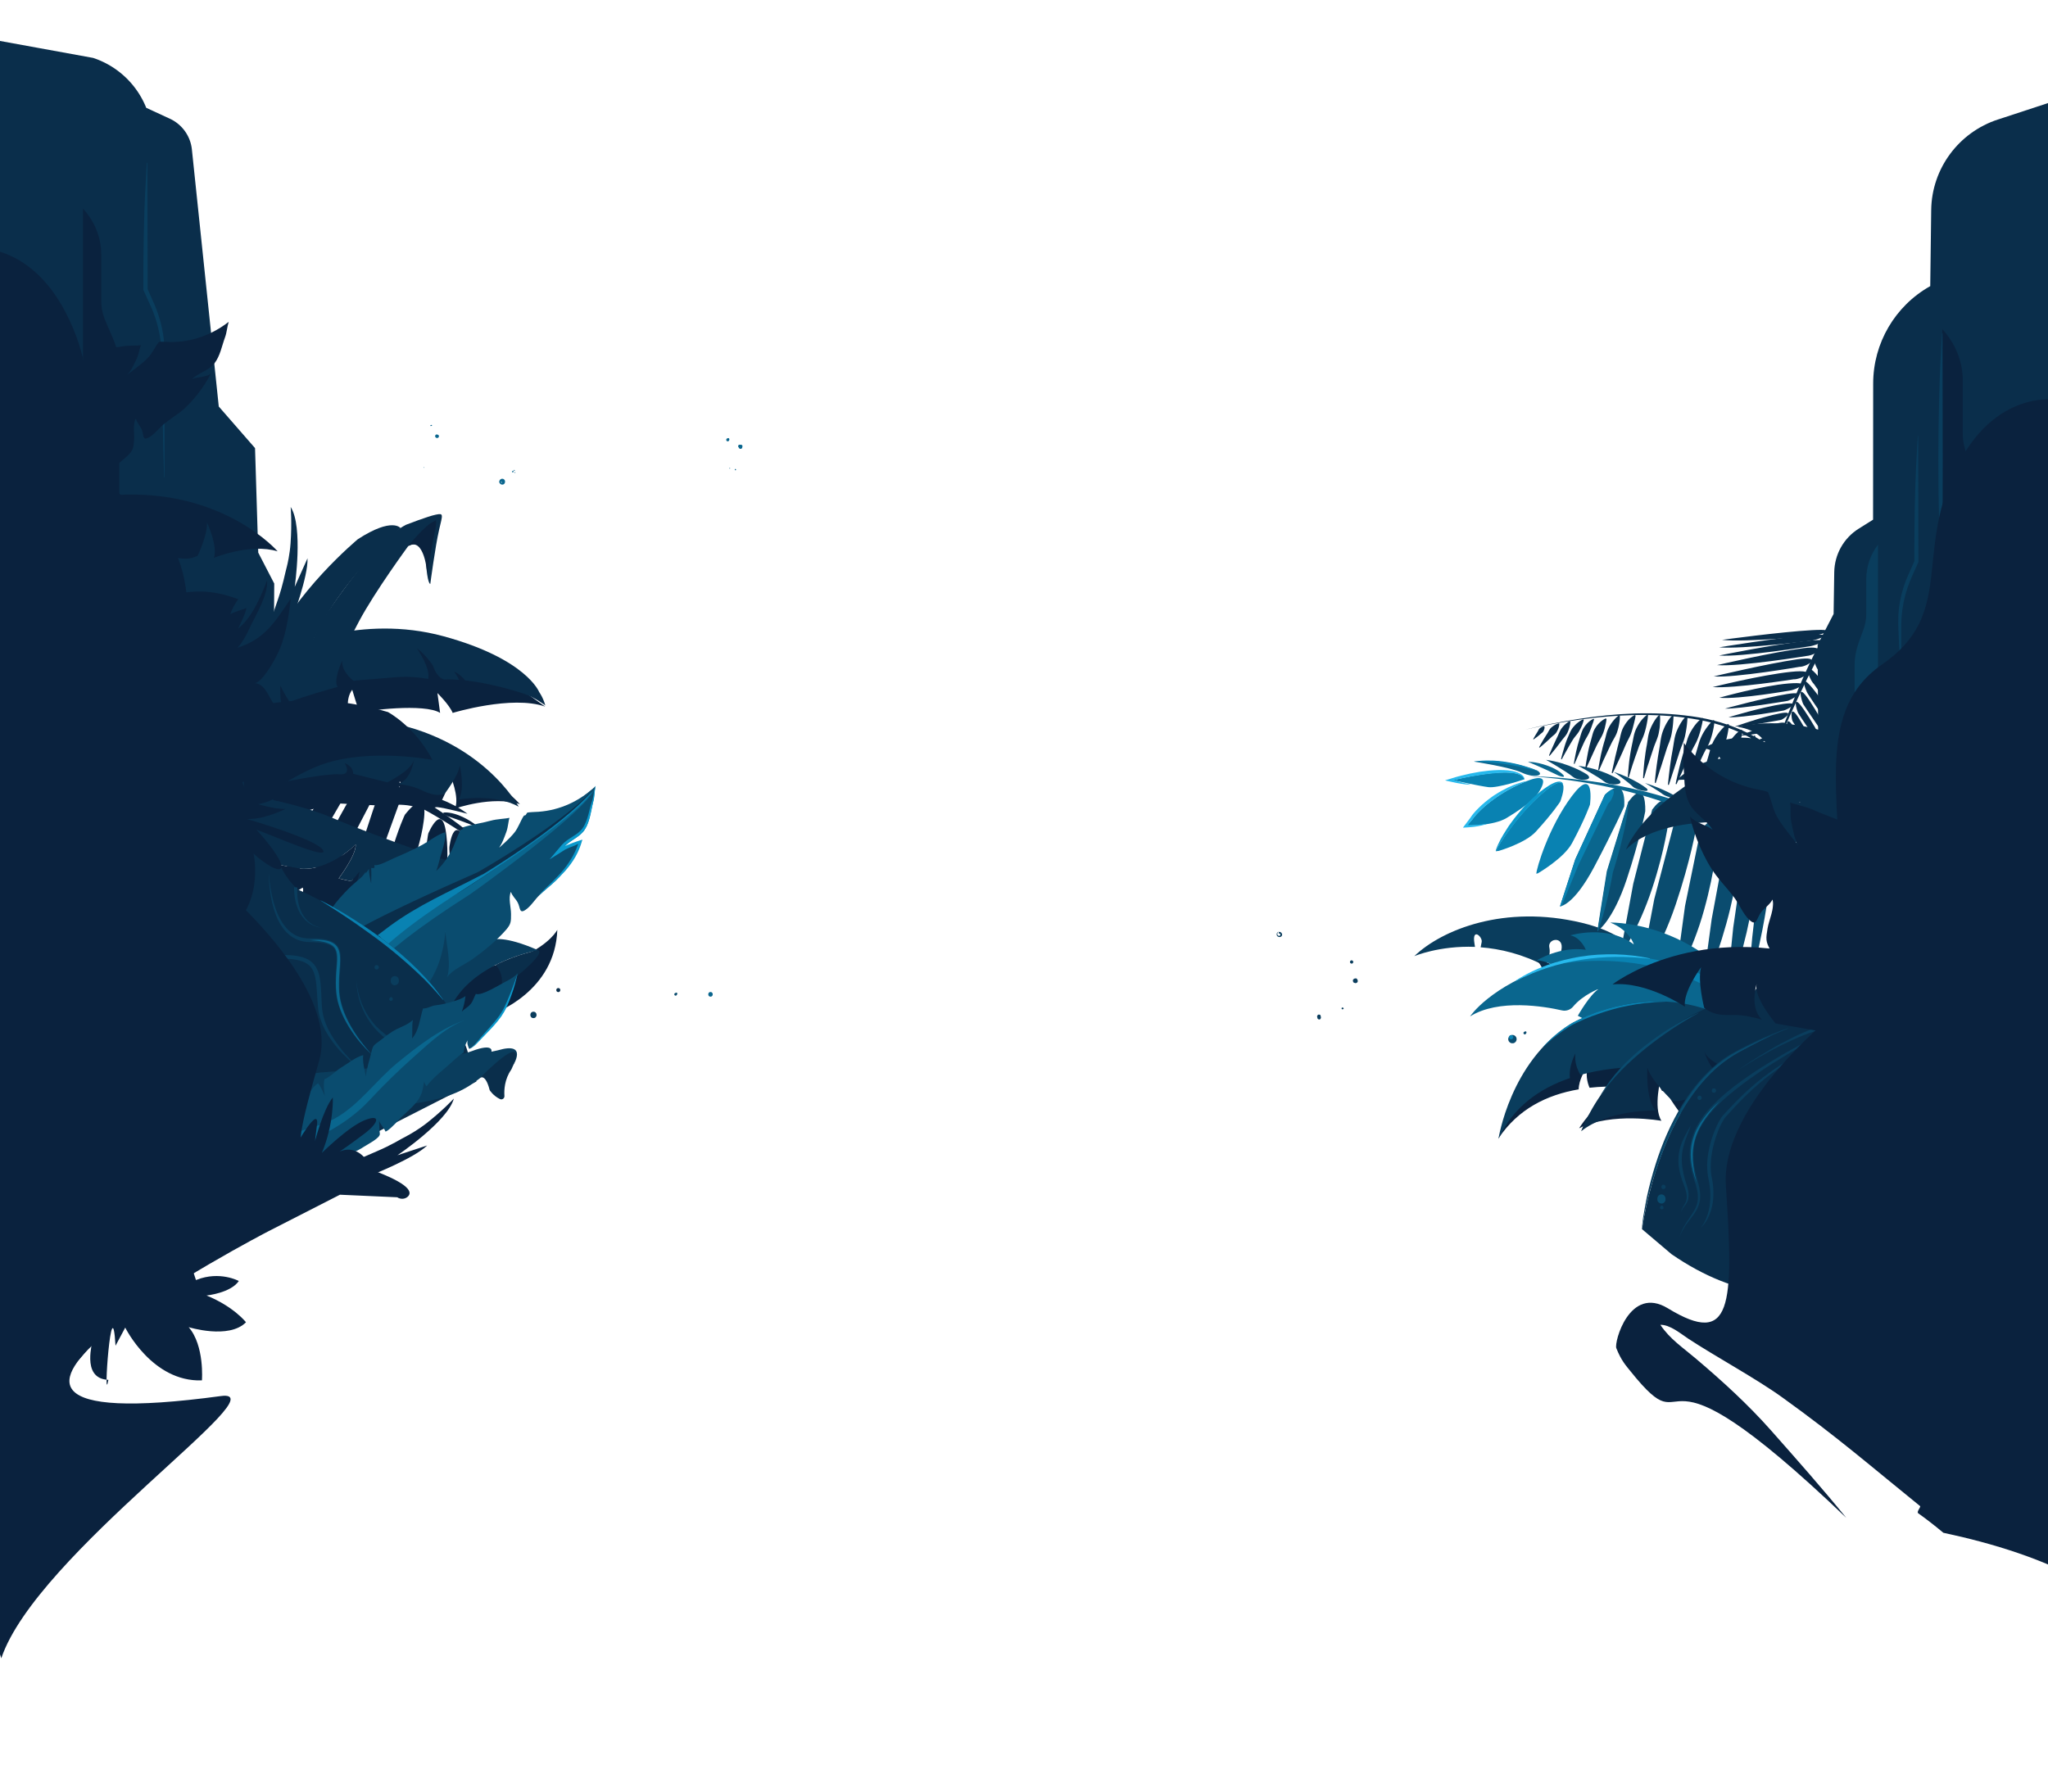 <svg version="1.1" id="Ebene_1" xmlns="http://www.w3.org/2000/svg" xmlns:xlink="http://www.w3.org/1999/xlink" x="0" y="0" viewBox="0 0 1920 1680" xml:space="preserve"><style>.st1{fill:#0a2e4b}.st2{fill:#0a223e}.st3{fill:#0a3d5d}.st5{fill:#0a4c6f}.st6{fill:#0a668e}.st7{fill:#0982b2}.st8{fill:#0b99cc}.st9{fill:#27b9ed}</style><defs><path id="SVGID_1_" d="M0 0h1920v1680H0z"/></defs><clipPath id="SVGID_2_"><use xlink:href="#SVGID_1_" overflow="visible"/></clipPath><g clip-path="url(#SVGID_2_)"><path class="st1" d="M1685.9 668.8s22.8 35.6 33.9 47.3c0 0-16-32.4-28.5-50.4-12.4-18-6.6 1.2-5.4 3.1zm-5.4 7.4s19.1 30.4 27.8 40.4c0 0-12.1-27.5-21.7-42.8-9.6-15.4-7 .7-6.1 2.4zm-4.4 9.1s14.5 23.5 23 33.7c0 0-7.6-20.5-16.8-36s-7 .6-6.2 2.3zm-5.2 4.8s9.3 16.9 14 24.3c-3.4-11.9-3.2-11.6-8.4-23.5-4.8-11-6.1-2-5.6-.8zm-4.2 10.4s4.1 10.2 7.9 18.2c0 0-.1-7.1-3.5-18.7-3.5-11.5-4.7-.7-4.4.5zm23.9-40.1s26.9 41 38.6 53.6c0 0-19.8-37.4-32.8-57-13.2-19.5-7.1 1.3-5.8 3.4zm4.2-9.9s29.8 46.2 45.3 60.7c0 0-20.8-40.1-38.2-62.5-17.4-22.4-8.8-.6-7.1 1.8zm5.9-8.9s36.2 52.9 53.8 70c0 0-25.8-45.7-45.7-72-19.8-26.3-14.2-4-8.1 2zm4.8-12.1s38.7 58.3 56.4 75.4c0 0-29.3-50.4-48.2-77.4-17.2-24.7-14.1-4.1-8.2 2zm6.4-9.1s38.7 58.3 56.4 75.4c0 0-29.1-50.6-48.2-77.4-15-21-14.6-6.3-8.2 2zm6.1-7.5s40.1 60.1 57.8 77.2c0 0-31.7-51.6-51.5-77.9-19.9-26.3-8.2-2.1-6.3.7z"/><path class="st1" d="M1721.5 608.9s42.7 59.7 60.6 76.5c0 0-34.1-51.3-54.3-77.3-20.3-26-8.2-2-6.3.8z"/><path class="st1" d="M1724.7 605.1s44.1 58.7 62.5 75.1c0 0-35.3-50.5-56.2-76-20.9-25.5-8.3-1.8-6.3.9zm-52.3 61.1s-37.7 6.9-51.9 6.4c0 0 31.8-9.7 51.3-12.5 19.5-2.7 2.6 5.7.6 6.1zm-2.5 8.8s-32 6.2-43.7 6.4c0 0 26.2-9.4 42.3-12.4 16.1-3.2 3 5.6 1.4 6zm-2.6 9.4s-24.6 5-36.4 5.5c0 0 18.7-8 34.8-11.5s3.2 5.6 1.6 6zm-1.2 7.5s-17.1 4.4-24.9 5.8c10.4-5.4 10-5.3 21.3-9.4 10.5-3.7 4.7 3.2 3.6 3.6zm-1.8 8.8s-8.3 5.7-15.1 9.8c0 0 3.9-5.7 12.4-12.8s3.5 2.2 2.7 3zm11.7-43.5s-43.7 7.5-58.9 7.3c0 0 37.4-10.3 58.3-13.7s2.8 5.9.6 6.4zm3.4-9.9s-49 8.7-67.6 7c0 0 39.8-11.3 65.1-13.4 25.3-2 5 6 2.5 6.4zm2.1-10.3s-55.1 8.7-75.9 7.3c0 0 44.9-11.3 73.3-14.3s9.8 7.4 2.6 7zm5.5-11.7s-59.8 10.4-80.4 9c0 0 49.7-11.9 77.9-16 25.6-3.8 9.7 7.2 2.5 7zm6.7-10.2s-62.3 10.2-83.9 8.6c0 0 51.8-12.2 81.2-15.9 22.9-2.9 12.1 6.5 2.7 7.3zm3.9-9.2s-64.4 10.4-86 8.8c0 0 53.8-11 83.2-13.8 29.4-2.9 5.8 4.5 2.8 5z"/><path class="st1" d="M1698.7 600.7s-65.5 8.3-87 6.3c0 0 54.9-9 84.3-11.4 29.3-2.4 5.7 4.7 2.7 5.1z"/><path class="st1" d="M1701.3 596.1s-65.5 6.5-86.9 3.9c0 0 54.9-7.5 84.3-9.1s5.7 4.8 2.6 5.2z"/><path class="st1" d="M1658 718.3c8.7-21.4 17.8-42.7 27.5-63.6 4.9-10.5 9.9-20.9 15.2-31 2.7-5.1 5.5-10.1 8.4-15 1.5-2.4 3-4.8 4.6-7.1 1.6-2.3 3.3-4.5 5.2-6.2l.3-.3c-.1.1 0 0 0 0l.1-.1c.1-.1.2-.1.2-.1.1 0 0 0 .2.1.3.1 1.1.9 1.7 1.8 1.3 2 2.2 4.6 3 7.3v.1c.5 1.8 2.4 2.7 4.1 2.2 1.8-.5 2.7-2.4 2.2-4.1v-.1c-1.1-2.9-2.1-5.9-4.2-8.8-1.1-1.4-2.3-3-4.7-4-1.2-.5-2.8-.5-4.1-.1-.7.2-1.2.5-1.8.9-.3.2-.5.4-.7.6-.3.2-.4.4-.7.8l.3-.3c-2.3 2.4-4 4.8-5.7 7.3-1.6 2.5-3.1 5-4.5 7.6-2.8 5.1-5.4 10.3-7.9 15.6-5 10.5-9.5 21.1-14 31.8-8.7 21.3-16.9 42.9-24.7 64.7z"/><path class="st2" d="M398.5 751.5s43.5 26.7 50.6 39.8c0 0-41.6-28.7-61.6-37.1l11-2.7zM99.2 788.4s26.1-37 43.8-56.4c17.7-19.4 29.5-29.9.6 4.7-28.8 34.7-44.4 51.7-44.4 51.7z"/><path class="st2" d="M440.1 790.2s11.7 23.6 19.1 29.1c7.3 5.5 28.2 18.6 28.2 18.6s-33.5-54.9-47.3-47.7zm-208.8 59.5s5.1-33.6 25.3-75.3c19.1-39.4 37-65.2 37-65.2s24.9-26 20.8 6.2l-39.9 69.5-43.2 64.8zm-23.6-24.4s6.3-29.6 26.4-65.8c18.9-34.2 36.9-55.3 36.9-55.3s22.6-23.3 17.4 5.2l-38.9 60.2-41.8 55.7zm52 21s4.9-29.9 23.2-67c17.3-35.1 34.2-57 34.2-57s21.5-24.3 17.6 4.3l-36 62-39 57.7zm31.7-2.6s-3.7-16.8 14.6-53.9c17.3-35.1 32.2-57.4 32.2-57.4s21.5-24.3 17.6 4.3l-31.6 60.7-32.8 46.3zm41.4 8.2s-8.7-9.1 3.1-48.7c11.2-37.5 19.7-60.3 19.7-60.3s19.6-24 20.6 4.9l-22.7 62.7-20.7 41.4zm-151.5-35.5s8.8-26 28.8-62.2C229 720 247 698.9 247 698.9s24.5-25.7 15.7 2.8l-39.8 59-41.6 55.7zm-21.1-10.9s9.7-24.6 30.7-59c19.9-32.5 38.2-52.8 38.2-52.8s25.2-23.2 15.2 2.2l-41.2 56.3-42.9 53.3zm-16-11s11.5-18.5 30.9-49.5c18.4-29.3 34.3-48.8 34.3-48.8s23-19.9 12.9.6l-38.7 49.6-39.4 48.1zm-17.6-7.3s11.9-15.5 30.5-43.4c17.6-26.4 33.6-42.9 33.6-42.9s23.1-20.3 10.1-2.3L164 743.5l-37.4 43.7zm-20.9 6.2s12.1-15.3 31.3-42.9c18.1-26.1 33.1-41.5 33.1-41.5s23.4-19.9 10.1-2.1l-36.4 43.4-38.1 43.1z"/><path class="st2" d="M438.9 785.2c-13.5-11.9-27.7-22.8-42.3-33.1-14.7-10.3-29.8-19.8-45.5-28.3s-31.9-16.1-48.6-22c-16.7-5.9-34-10.2-51.4-11.7s-35 .1-51.2 5.7c-8.1 2.8-15.8 6.5-23 11.2-3.5 2.3-7.2 4.9-10 7.4-3.2 2.9-6.3 6-9.2 9.1-11.9 12.7-22.4 26.8-29.6 42.1-3.6 7.7-6.3 15.6-7.8 23.7-1.5 8-1.5 16.2-.1 24 .8 4.3-2.1 8.5-6.4 9.3s-8.5-2.1-9.3-6.4v-.2c-1.5-9.9-.9-20 1.1-29.5 2.1-9.5 5.6-18.5 9.9-26.9 8.8-16.8 20.5-31.4 33.6-44.4 3.3-3.2 6.7-6.4 10.2-9.4 4-3.3 7.8-5.7 11.8-8.2 8.1-4.8 16.8-8.6 25.7-11.4 18-5.5 36.9-6.3 55.1-4.1 18.3 2.2 35.9 7.4 52.7 14 16.9 6.7 33 14.9 48.5 24.1 15.5 9.2 30.4 19.4 44.7 30.2 14.3 10.9 28.1 22.4 41.1 34.8z"/><path class="st2" d="M369.2 844.3s-7.5-27.2-3-42.7c7.3-25.1 13.3-37.5 13.3-37.5s22.6-30.2 17.7 6c-4.8 36.2-24 71.9-27.3 75.4l-.7-1.2zm40.9 10.7s-12.7-22.6-12.1-37.3c.9-23.8 3.5-36.1 3.5-36.1s13.3-31.5 17 1.7-4.4 70-6.5 73.8l-1.9-2.1zm37.9 3.8s-17.8-16.8-21.4-31.1c-6-23.1-5.3-33.2-5.3-33.2s3.7-34 16.8-3.3 11.6 55.5 10.6 59.7l-.7 7.9z"/><path class="st2" d="M436.1 775.8s29.2 10.8 49.2 35.8c0 0-27.6-19.9-39.1-24-11.5-4.1-17.2-12.9-10.1-11.8zm-19.7-13.9s6.7-.9 17.4 4.2c10.7 5.1 15.3 10.2 15.3 10.2s-12.4-5.2-29.3-10.9c0 0-6.7-2.6-3.4-3.5zm-15.7-16c1.9.1 20.4 4.4 37.6 17.2 0 0-21.5-5.7-29-6.3-6.7-.6-16.9-11.3-8.6-10.9zm-24.2-17.4c1.8.1 19.5 4.5 36.4 17.3 0 0-20.6-5.8-27.7-6.5-6.5-.6-16.6-11.3-8.7-10.8zM352 716.1c1.3-.1 15.5 1.8 33 10.5 0 0-16.8-2.8-22-2.6-4.6.1-16.6-7.6-11-7.9zm-25.7-14.2c1.1.1 13.6 2.9 30.7 11.6 0 0-15-3.8-19.3-4.2-4.1-.4-16.1-7.6-11.4-7.4z"/><path class="st1" d="M1984.1 75.6l-110.2 36.2c-.2.1-.5.1-.7.2-36.9 12-62.2 46.1-62.7 84.9l-.9 71.4c-33 18.5-53.5 53.5-53.5 91.3l-.1 127.7-13.4 8.4c-14.1 8.8-22.7 24.1-23 40.8l-.6 39.2-15 29 1 156v78c0 26.5-14.5 50.9-37.9 63.5l-58.5 70.9v145.4l364.4 174.3v-267l14-949"/><path class="st3" d="M1482.9 865.3c-72.4-17.3-131.1 6.4-157 31.3 0 0 23.4-10 56.9-8.7-.1-1-.3-2.1-.5-3.2-2.5-15.3 7.6-6.4 6.8-1.5-.2 1.2-.6 3-1 5.1 18.2 1.4 39.1 6.2 60.6 17.6 0 0 5.6-9.4 3.8-17.4-1.8-8.1 12.1-10.8 11.6-.1-.5 10.7-12.2 20.4-12.2 20.4l31.5 18.5 59.8 1.1c-.1-.2 12.1-45.8-60.3-63.1z"/><path class="st1" d="M273.8 580.7s15.2-39.8 14.5-57.2l-12 26.8s8.2-56.2-3.8-74.9c0 0 1.3 14.3-.1 34.1-.7 10.1-2.9 19.6-3.4 21.5-2.1 7.7-3.5 16.7-8.4 31l-4.3 12.6-10.3 18.2.7 9.3 38.3-14.2s-6.8-9.6.9-11.1c0 0-10.5.5-12.1 3.9z"/><path class="st1" d="M375.5 495.2s-7.6-10.6-40 10.4c0 0-60.9 50.5-83.9 106.5 0 0-16 38.4-14.5 57.2 1.5 18.8-.1 1.3-.1 1.3l46.5-39.7c0-.1 7.9-59.6 92-135.7z"/><path class="st1" d="M310.6 569.1s42.3-63 70-77c0 0 20.5-8 28-9.5s6.5-.5 3 14.5-8.2 50.5-8.2 50.5-2.8.5-4.2-22c-1.5-22.5-16.5-13.5-16.5-13.5s-31 42.2-46 70.3-19 38-19 38l-34.1 10.4c-.1 0 6.6-34.1 27-61.7z"/><path class="st2" d="M487.4 754.1s-48.4-57.6-150.5-54.4-135 65.2-135 65.2l-11.5 31.4s22.2-9.9 50.6-16.2c.7-.2 1.4-.3 2.1-.5l1.7-18.1 3.4 12.6s42.4-16.3 55.8-17.7c13.4-1.4 3.4-11.3 3.4-11.3s8.9.9 10.2 8.3l35.3 1.8s22.8-15.8 22.6-25.9c0 0 1.2 18.6-11.3 25.4 0 0 9.2-.6 17.6.4 8.4 1 18 5.9 29.6.7 0 0 10.8-18.7 10.5-29.3 0 0 9.3 21.2 4.6 31.7.2 0 35.1-12.4 60.9-4.1z"/><path class="st1" d="M486.3 756.5s-34.7-65.3-128.7-80.3-134.3 40.1-134.3 40.1l-15.7 28.9s21.9-5.8 49-7c.7 0 1.4-.1 2-.1l4.5-17.5 1 13s41.5-8.5 54-7.5 5-10.5 5-10.5 8 2.5 8 10l32 8s23.5-11.5 25-21.5c0 0-2 18.5-14.5 23 0 0 8.5 1 16 3.5s15.5 9 27 6c0 0 13-16.5 14.5-27 0 0 5 22.5-1 32-.1.1 33.9-5.8 56.2 6.9z"/><path class="st2" d="M268.4 973.3c7.1-2.2 16.3-3.6 27.9-3.9 54.2-1.7 135-8.2 160-16.5.4-.1.7-.2 1.1-.3 8.3-2.8 63-23.4 65.1-80.7 0 0-27.1 53.3-174.6 36.7 0-.1-85.2-6-79.5 64.7z"/><path class="st1" d="M312 767.1C272.6 750 183.7 733 134.5 741.2s-96.1 51.3-96.1 51.3l34.6 1.2 20.4-19.1-9.7 19 66.1 2.1c24.8 6 70.5-29.5 70.5-29.5-1.7 8.3-27.9 31.8-27.9 31.8l89 16.6c27.6 2.3 52.1-22.7 52.1-22.7.7 9.7-15.9 31.8-15.9 31.8 3.9 1 7.8 1.8 11.7 2.6 4.6-4.5 7.6-8.8 7.6-8.8-.4 3.6-1.5 6.9-2.7 9.7C394.5 837 448 817 448 817s-96.6-32.8-136-49.9z"/><path class="st1" d="M440.5 814.5c2.1.7 3.8 1.3 5 1.7.3-.1.5-.2.5-.2l-5.5-1.5z"/><path class="st2" d="M336.8 817.5s-3 4.4-7.6 8.8c-3.9-.7-7.8-1.6-11.7-2.6 0 0 16.7-22.1 15.9-31.8 0 0-24.5 25.1-52.1 22.7l-89-16.6s26.3-23.6 27.9-31.8c0 0-45.7 35.5-70.5 29.5l-66.1-2.1 9.7-19L73 793.7l-34.6-1.2c9.4 2.5 22.7 15.2 22.7 15.2l15.1-8.8-8.2 13c40 6.9 78.9 12.5 78.9 12.5 16.1-2.6 25.3-20.1 25.3-20.1 2.3 7.7-6.9 22.8-6.9 22.8 41.6 3.7 84.5 20.9 84.5 20.9 18.3-5.6 34-15.7 34-15.7 3.6 9.2-16 22.3-16 22.3 42.9 1 109.6-17.1 150.1-29.6-21.2 4.2-51.5 7.4-83.7 2.2 1.2-2.7 2.2-6 2.6-9.7z"/><path class="st1" d="M1446 908.5c3.1-1.2 6.3-2.3 9.6-3.4 0 0-7-4.5-15-4.5 0 0 3.1 2.4 5.4 7.9z"/><path class="st3" d="M504.6 891.1s-63.2 10.7-83.1 55.5c0 0-16 32.8-33.7 39.3-17.7 6.5-139.1.8-24.3-86.1 0 0 48.7-37.5 81.4-24.6 0 0 10.7 1.5 17.2 5.9 0 .1 10.4-4.2 42.5 10z"/><path class="st1" d="M504.6 891.1s-19.2 3.2-39.8 13.7c0 0 8.9 8.8 4.7 22.6 0 0 43.4-32.4 35.1-36.3z"/><path class="st2" d="M212.3 697.9s36.8-19.1 56.8-20.2V669l3.1 6.8c41.7-7.9 33.1-8.6 54.3-8.5 0 0-2.5-12.3 3.7-20.5 0 0 5.6 18.5 6.9 21.7 5.9-2.4 61.1-9.2 75.5 0l-2.5-18.6s11.2 11 14.3 18.6c0 0 55.6-16.9 86.7-5.9 0 0-61.6-44.4-64.5-43.8-2.9.6-61.8-19.4-61.8-19.4h-33.4s-66.7 12.7-69.9 15.1c-3.1 2.4-22 14.2-22 14.2l-47.2 69.2z"/><path class="st1" d="M331.5 638.4zm174 10.6s-11.9-31.2-89.8-52.4-145.3 11.2-145.3 11.2c-65.5 37.4-60.5 94.8-58 91.1 13-19.5 53-34.9 53-34.9-3.7-5-2.5-21.2-2.5-21.2 1.9 5 8.7 15.6 8.7 15.6 9.4-4.4 44.9-14.3 44.9-14.3-4.4-6.2 4.4-24.9 4.4-24.9-1.2 10.4 10.1 19 10.6 19.3 0-.1 1.3-.5 20.6-1.9 20.6-1.5 28-3.5 49.3 0 2.5-10-10.6-28.7-10.6-28.7 8.7 6.2 15 16.2 15 16.2 4.4 12.5 10.6 13.1 10.6 13.1 4.4-.2 9.2-.1 14 .3-2.3-4.5-4.7-7.8-4.7-7.8 4.9 2.2 8.4 5.8 10.4 8.3 22.3 2.5 45.9 9.4 54.5 12.3 11.2 3.7 20.6 11.2 20.6 11.2-2-7.5-5.7-12.5-5.7-12.5z"/><path class="st2" d="M348.4 1101.8s39.6-15.5 52.1-27.7l-27.9 9.2s47.1-31.7 52.9-53.2c0 0-9.7 10.6-25.3 22.9-8 6.3-16.5 11-18.2 11.9-7.1 3.6-14.7 8.7-28.6 14.6l-12.2 5.3-20.5 4.6-6.5 6.8 36.3 18.8s2.5-11.5 8.8-6.7c.2-.1-7.3-7.5-10.9-6.5z"/><path class="st5" d="M292.5 967.2c-7.8 13.4 1.6 43.3 14.4 52.5l28.3-17.1c10.8-9.5 14.1-33.5 16-47 3.6 9.6 5.3 24.6 1.7 34 6.1-10.9 16-20.6 22.9-31.6 5.1-8.1 9.9-15.4 16.1-22.6 16.2-18.9 23.1-36.5 25.7-61.6 1 13.4 5.6 29.1 1.6 42.5 5-7.2 17-12 24.1-17.1 10.6-7.7 22.7-17.5 31.2-27.4 4.7-5.4 4.6-7.8 4.6-14.8 0-6.2-2.8-15.1-.1-20.7 1.2 3.9 4.4 6.4 6.3 9.9 2.7 5 1.3 11.1 7.5 6.9 5-3.4 8.7-9.7 13.1-13.9 4.8-4.7 10.1-8.6 14.9-13.2 9.9-9.5 19.8-25.4 24.8-38.1-5.3 4.3-13 3.9-17.3 6.8 5.6-6.7 14.9-9.3 19.8-16.8s5.6-17.1 7.9-25.8c1.3-4.9 1.1-9.9 2.2-14.8-14.8 13.9-33 22.4-53.3 23.9-2.7.2-9.3.3-10.7.9-3.2 4.7-5.1 11.1-8.9 15.9-5.1 6.4-12.1 12.3-18.1 17.9 3.4-4.3 5.6-10.6 7.5-15.8 1.8-4.9 1.9-10.7 3-13.2-3.5.8-12.1 1.1-17.4 2.6-8.4 2.3-17.4 3.5-25.7 6.1-.3.7-2.2 4.9-3 6.8-1.2 2.9-2.4 6.1-3.7 9.1-3.8 8.9-11.5 19.3-19 25.4 1.7-4.6 2.5-8.3 3.9-13.2 1.5-5 5-16 4.8-20.3 0-.8-.2-1.9-.5-3-6.8 2.1-14.5 8.1-21 11.7-8.5 4.7-18.1 8.9-27 12.7-3.1 1.4-14.9 7.8-18.1 6.3.5 8.3-.4 19.7-.4 29.2-1.4-8.2-4.5-17.1-4.8-25.5-3.4 6.2-10.7 10.6-15.7 15.6-5.9 5.9-11.5 11.9-16.1 18.7-3.2 4.7-6.7 9.7-8.1 15.3-1.3 5.1.4 10.5 1.5 15.4-1.8-4-4.6-4.8-7.1-7.7-.1.5-.2 1-.4 1.6-6.6 16.4-11.5 32-13 50.7-1 12.2 6.4 16.1 6.3 15.8 0 0-9.2 13.8-5.3 22.7 1.1 3 4.6 4.3 4.6 4.3z"/><path class="st6" d="M288.2 965.3c.1.4.3.8.4 1.2 1.3 2.9 4.5 4 4.5 4s-3.2-1.5-4.9-5.2z"/><path class="st5" d="M365.8 869.6c27.3-20.4 55.3-31.6 85.6-47.6 61-34.9 100.7-78.5 103.6-81.8l.2-.2c-14.8 13.9-33 22.4-53.3 23.9-2.7.2-9.3.3-10.7.9-3.2 4.7-5.1 11.1-8.9 15.9-5.1 6.4-12.1 12.3-18.1 17.9 3.4-4.3 5.6-10.6 7.5-15.8 1.8-4.9 1.9-10.7 3-13.2-3.5.8-12.1 1.1-17.4 2.6-8.4 2.3-17.4 3.5-25.7 6.1-.3.7-2.2 4.9-3 6.8-1.2 2.9-2.4 6.1-3.7 9.1-3.8 8.9-11.5 19.3-19 25.4 1.7-4.6 2.5-8.3 3.9-13.2 1.5-5 5-16 4.8-20.3 0-.7-.2-1.9-.5-3-6.8 2.1-14.5 8.1-21 11.7-8.5 4.7-18.1 8.9-27 12.7-3.1 1.4-14.9 7.8-18.1 6.3.5 8.3-.4 19.8-.4 29.2-1.4-8.2-4.5-17.1-4.8-25.5-3.4 6.2-10.7 10.6-15.7 15.6-5.9 5.9-11.5 11.9-16.1 18.7-3.2 4.7-6.7 9.7-8.1 15.3-1.3 5.1.4 10.5 1.5 15.4-1.8-4-4.6-4.8-7.1-7.7-.1.5-.2 1-.4 1.6-6.6 16.4-11.5 32-13 50.7-1 12.2 6.4 16.1 6.3 15.8-.2.3 19.8-31.6 75.6-73.3zm-72.2 75.8c-7.6 9.5-7.4 16-5.4 20-2.4-8.3 5.4-20 5.4-20z"/><path class="st6" d="M317.5 949c20.3-25.1 20.3-44.9 123-110.3 4.2-2.7 107.5-76.8 116.6-98.2-29.9 34.8-101.8 78.6-101.8 78.6h-1.1c-30.3 16-57.2 27.1-84.5 47.6-55.7 41.6-75.7 73.5-75.7 73.5s-8.4 12.5-5.8 21.3c1.9 3.9 5.3 5.6 5.3 5.6s3.7 7 24-18.1z"/><path class="st1" d="M306.6 939.3c21.4-24.2 22.3-44 127.7-104.8 4.3-2.5 110.8-72 120.8-93-31.4 33.4-107.1 76.3-107.1 76.3-36.9 16.4-103.7 45.8-133.3 66-57.6 39.2-31.2 45.6-31.2 45.6s-8.9 12.2-6.7 21.1c1.7 4 5 5.8 5 5.8s3.4 7.2 24.8-17z"/><path class="st7" d="M313.1 949.7c20.4-24.8 15.8-49 119.9-114.6 4.2-2.7 113-71.9 121.9-92.9-30.1 34.4-101.9 77.5-101.9 77.5l-2.1 1c-30.7 16.1-58.1 27.5-85.8 47.9-56.4 41.7-76.3 73.1-76.3 73.1s-8.3 12.4-5.6 20.9c2 3.7 5.5 5.3 5.5 5.3s4 6.6 24.4-18.2z"/><path class="st1" d="M128.4 915.6zm307.8 64.1s-12-73.8-145.1-140-262.9-7.8-262.9-7.8c-128 70.3-135.8 202.2-130.3 194.3 28.9-41.4 104.9-67.5 104.9-67.5-5.2-12.2 1.8-48.9 1.8-48.9 1.9 11.8 11 37.5 11 37.5 18-7.8 84.4-22.4 84.4-22.4-6-15.2 15.1-55.9 15.1-55.9-5.2 23.4 12.5 45.6 13.2 46.5 0-.2 2.4-.8 37.4.5 37.2 1.4 51.1-1.6 88 11.3 7.4-22.2-10.5-67.8-10.5-67.8 13.8 16.2 22 40.4 22 40.4 4.1 29.4 15.1 32.3 15.1 32.3 8 .5 16.4 1.9 25 3.9-2.7-10.8-6.1-18.8-6.1-18.8 8 6.2 13.2 15.2 16.1 21.4 39.2 10.9 79.2 31.9 93.7 40.4 19 11.1 33.5 30.3 33.5 30.3-1-17.5-6.3-29.7-6.3-29.7z"/><path class="st5" d="M1673.5 968.4s7.3-44.6 8.3-70.9c1-26.2 0-42-3.8 2.9-3.7 44.9-4.5 68-4.5 68z"/><path class="st7" d="M1429.2 730.7s-24.9 8.6-34 7.4c-9.1-1.2-33.2-6.5-33.2-6.5s62.4-15.8 67.2-.9z"/><path class="st5" d="M1536.3 919.5s19.9-27.5 34.7-71.4c14-41.5 19.3-72.5 19.3-72.5s.5-36-19.1-10.2l-20.3 77.6-14.6 76.5zm34-.9s16.3-25.5 27.3-65.4c10.5-37.7 12.5-65.3 12.5-65.3s.2-32.5-16-8.5l-14.4 70.2-9.4 69zm-51.8-21.5s17.5-24.7 30.4-64c12.3-37.1 15.6-64.6 15.6-64.6s1.7-32.4-15.6-9.3l-17.7 69.4-12.7 68.5zm-20.8-24s14.4-9.4 27.4-48.7c12.3-37.1 17.3-63.5 17.3-63.5s1.7-32.4-15.6-9.3l-20 65.4-9.1 56.1z"/><path class="st6" d="M1462.5 849.9s12.6-.3 32-36.9c18.3-34.6 28.2-56.8 28.2-56.8s2.9-30.8-18.1-10.9l-27.8 60.6-14.3 44z"/><path class="st7" d="M1479.4 811.9l28.3-58.4c4.8-3.9 10.2-20.9-3.1-8.3l-27.8 60.6-14.3 44.1s.5 0 1.5-.3l15.4-37.7z"/><path class="st5" d="M1595.3 930.8s12-24.7 23.1-64.6c10.5-37.7 12.5-65.3 12.5-65.3s.5-35.5-13.2-9l-13 69.9-9.4 69zm22.7 7s10.3-24.3 19.5-63.6c8.6-37.2 9.8-64.4 9.8-64.4s-1.7-34.2-12.3-9.1l-10.1 69-6.9 68.1zm19.1 3.4s4.8-21.3 12.6-57c7.4-33.8 9.7-58.9 9.7-58.9s-2.5-30.3-9.6-8.6l-7.1 62.5-5.6 62zm17.7 7.1s2.4-19.4 8.7-52.3c6-31.2 6.1-54.1 6.1-54.1s-2.2-30.7-5.6-8.7l-5.3 57.8-3.9 57.3zm10.6 19.1s2.1-19.4 7.8-52.5c5.4-31.3 5.4-52.8 5.4-52.8s-2.7-30.6-5.8-8.6l-4.5 56.5-2.9 57.4z"/><path class="st6" d="M1433.5 727.9c17.9 1 35.7 3.2 53.4 6.1 17.6 3 35.1 6.8 52.3 11.7 17.2 4.9 34 10.9 50.1 18.4 16 7.5 31.4 16.6 44.8 27.7 13.5 11.1 24.9 24.6 32.6 39.9 3.8 7.7 6.7 15.8 8.5 24.1.9 4.1 1.7 8.5 1.9 12.3.2 4.3.3 8.7.2 13-.4 17.4-2.9 34.8-8.4 50.8-2.8 8-6.4 15.6-11 22.4-4.6 6.8-10.2 12.6-16.7 17.2-3.6 2.5-4.5 7.5-2 11.1s7.5 4.5 11.1 2c.1 0 .1-.1.2-.1 8-6 14.7-13.6 19.9-21.8 5.2-8.3 9-17.1 11.8-26.2 5.5-18.1 7.4-36.7 7.2-55.2-.1-4.6-.3-9.2-.7-13.9-.5-5.1-1.6-9.5-2.7-14.1-2.4-9.1-5.9-17.9-10.4-26.1-9-16.5-21.9-30.4-36.5-41.6-14.6-11.2-30.7-19.9-47.4-27-16.7-7-34-12.5-51.5-16.8-17.5-4.3-35.2-7.5-53-9.8-17.8-2.3-35.7-3.8-53.7-4.1z"/><path class="st7" d="M1441.8 818.9s24.4-14.1 32-28.3c12.4-23.1 16.8-36.1 16.8-36.1s5.1-37.4-16.9-8.1-33.3 68.1-33.4 72.9l1.5-.4zm-36.7-21s24.9-7.2 34.8-18.1c16.1-17.6 22.8-28.1 22.8-28.1s4.5-11.4 2.6-16c-1.3-3.1-5.5-3.2-15.9 5.3-26 21-45.9 53-47.1 57.2l2.8-.3zm-29.7-23.8s24.5.5 37.1-7.1c20.4-12.3 27.1-19.9 27.1-19.9s21.2-26.8-9.7-14.1c-30.9 12.7-47.1 31.4-49.4 35.1l-5.1 6z"/><path class="st6" d="M1442.1 723.2s-28.3-12.8-60.1-9c0 0 33.6 5.1 44.7 10.3s21.2 2.9 15.4-1.3zm23.8 3.9s-4.1-5.3-15.4-9.2c-11.2-3.9-18-3.5-18-3.5s12.5 5 28.5 12.8c0 0 6.7 2.9 4.9-.1z"/><path class="st5" d="M1488.3 726.6c-1.4-1.2-17.7-11.2-38.9-14.1 0 0 19.3 11 25.1 15.9 5.2 4.3 20.1 3.8 13.8-1.8zm29.5 4.6c-1.3-1.2-17.1-10.5-38.1-13.1 0 0 18.8 10.3 24.3 14.8 5 4.1 19.8 3.5 13.8-1.7zm26.2 8.4c-.8-.9-12.3-9.6-30.9-15.7 0 0 13.9 9.8 17.5 13.6 3.2 3.3 17.1 6.3 13.4 2.1zm28.2 7.9c-.8-.7-11.8-7.5-30-13.3 0 0 13.4 7.8 16.7 10.6 3.2 2.6 16.9 5.8 13.3 2.7z"/><path class="st6" d="M1378.2 953.1s18.5-28.5 77.5-48c0 0-7-4.5-15-4.5 0 0 21.5-13.5 46-10 0 0-4.5-11.5-14.5-13.5 0 0 34.5-10.5 59.5 8.5 0 0-3.5-13-22-20.5 0 0 112-3 158.5 127.5l8.5 43s-2.2 11.2-6 0c-3-8.9 0-31.5-7.5-49 0 0 1.9 17.8-.5 32.4-1 5.8-3.6 11.3-7.5 15.7 0 0-17-7.8-35.5-11.2-13-2.4-10.5-6.9-8.5-11.4s6.5-15.5.5-36.5c0 0 .8 33.4-14 41 0 0-20.5-11.9-45-16.5 0 0-7.5-.5-3-15.5s1.5-33 0-36c0 0-2 26-13.5 38l-4 4s-18-22.5-46-34.5l-7-3.6s11.5-20.4 20-25.4c0 0-15.2 5.7-24.4 16.8-2.5 3-6.5 4.4-10.3 3.6-16.6-3.8-59.7-11.1-86.3 5.6z"/><path class="st7" d="M1649 951.3c-88.6-85.2-193.4-46.3-193.4-46.3s135.5-31 207 79c0 0 14 33.6 1 88 0 0-1 7.5 6.5 6 0 0 9 .5 8.5-17.5 0 0 4.5-60-22.5-101l-7.1-8.2z"/><path class="st1" d="M-14.3 35.8L87.3 54.3a80.99 80.99 0 0 1 49.8 46.8l22.1 10.2c11.5 5.3 19.4 16.3 20.7 28.9l25.2 241 34 39 3 98 15 29-1 156v78c0 26.5 14.5 50.9 37.9 63.5l62.1 33.5 90.6 135.9-458.6 233.8V968.1l-5.4-923.3 3-9z"/><path class="st3" d="M460.7 986.2s2.7-8.5-18.5-.5-90.4 16.3-136.8 19.6-46.5 23.8-35 44.9l16.3 15.9s-9-21.7 76.9-28.6c85.9-6.9 79-29.1 116.8-47.1 0 0 4.8-4.2.4 9 0 0 15.1-23.1-14.1-14.5l-6 1.3z"/><path class="st1" d="M448.4 1012.2s5.9-8.7 10.7 10.1c0 0 3.2 5.2 9.6 8.3 2 1 4.3-.6 4.2-2.8-.4-5.7.1-15.8 6.4-24.8.1-.1 21.4-42.9-30.9 9.2z"/><path class="st2" d="M1695.1 1052.2c-14.1-25.5-56.2-59.7-56.2-59.7-68.5-54.5-150.7-20.9-150.7-20.9-61.3 26.3-83.3 95.8-83.3 95.8 18.1-27.3 45.2-40.8 75.1-45.9.2-8.9 5.7-17.8 7.8-20.9.5-.7.8-1.1.8-1.1-2.1 7.9-.8 14.9 1.6 20.5 19.9-2.2 40.6-1.1 60.6 1.8-4.5-8.3-4.2-12.9-4.2-12.9 7.3 5.4 9.3 9.4 11.5 14 21.5 5 39.1 8.3 50.1 11-1.5-9.4-4.7-15.4-4.7-15.4 3.6 4.8 6.3 10.7 8.3 16.3 14.2 3.7 26.1 8.3 51.2 19.9 0 0 4.1-8.9-.6-24.3-4.3-14-11.1-21.4-11.1-21.4 25.5 18.9 42.4 69.4 42.4 69.4 21.1 5.7 1.4-26.2 1.4-26.2z"/><path class="st3" d="M1689.2 1007.7c-17.9-23-64.8-50.2-64.8-50.2-76.2-43.2-152.2 2.9-152.2 2.9-56.5 35.5-67.4 107.6-67.4 107.6 13.6-29.8 38.3-47.3 67-57.1-1.2-8.8 2.9-18.5 4.5-21.8l.6-1.2c-.8 8.1 1.6 14.8 4.8 20 19.3-5.3 39.9-7.4 60.1-7.7-5.8-7.5-6.1-12.1-6.1-12.1 8 4.2 10.6 7.8 13.5 12.1 22 1.6 39.9 2.1 51.2 3-2.9-9.1-7.1-14.5-7.1-14.5 4.3 4.1 7.9 9.6 10.7 14.8 14.6 1.5 27.1 4.1 53.7 11.7 0 0 2.6-9.5-4.4-23.9-6.4-13.1-14.3-19.4-14.3-19.4 28.2 14.7 52.7 62 52.7 62 21.9 2.3-2.5-26.2-2.5-26.2z"/><path class="st8" d="M505.8 838.9c3.6-4.2 7.8-7.8 11.7-11.7 1.9-2 3.8-3.9 5.7-5.9 1.9-2 3.7-4 5.4-6.1 3.4-4.2 6.4-8.7 8.9-13.3 1.2-2.3 2.4-4.8 3.3-7.2 1-2.5 1.2-3.1 1.9-5.7l2.5.9c-2.9.9-4.5 2.4-7.4 3.4-1.4.5-2.8 1.1-4.2 1.6-1.4.6-2.7 1.2-3.8 1.8l-14.6 9.2 11.1-13.1c2.1-2.4 4.5-4.3 7-6 2.4-1.6 4.9-3.1 7.1-4.6 2.2-1.6 4.1-3.3 5.6-5.3s2.7-4.5 3.7-7 1.7-5.2 2.4-7.9 1.3-5.5 2.2-8.3l.7-2.1c.2-.6.4-1.3.6-2 .3-1.3.6-2.7.8-4.1.4-2.8.9-5.7 1.7-8.4l.3.1c-.6 2.8-.8 5.6-1.1 8.4-.1 1.4-.3 2.8-.6 4.2-.3 1.4-.7 2.8-1 4.2-1.3 5.5-2.1 11.2-4 16.6-.9 2.7-2.1 5.3-3.7 7.7-1.6 2.4-3.8 4.3-6.1 6-4.6 3.4-9.8 6-13.4 10.4l-.4-.4c1.3-.9 2.8-1.5 4.2-2.1 1.4-.6 2.9-1.2 4.3-1.7 2.9-1.1 5.9-2 8.8-3l.5-.1-.1.5c-1.4 5.3-3.5 10.5-6.2 15.3-1.3 2.4-2.9 4.7-4.5 7-1.6 2.2-3.4 4.4-5.2 6.5-3.7 4.1-7.6 8-11.7 11.7-4.1 3.7-8.4 7.1-12.4 10.9v-.4z"/><path class="st3" d="M252.1 819.2c.5 9.1 2 18.1 4.4 26.8 1.2 4.3 2.7 8.6 4.6 12.7 1.9 4 4.2 7.9 7.1 11.2 2.9 3.3 6.3 6.1 10.3 7.8 3.9 1.8 8.2 2.4 12.6 2.3 4.6-.1 9.3 0 14 .9 2.3.5 4.7 1.2 7 2.4 1.1.6 2.2 1.4 3.1 2.4.9.9 1.7 2.1 2.3 3.2 1.2 2.4 1.7 4.9 1.9 7.3.2 2.4.1 4.8 0 7.1-.3 4.6-.7 9.1-1 13.6-.2 4.5-.3 9 0 13.4s1.2 8.7 2.5 13c1.2 4.3 2.9 8.4 4.9 12.5 1.9 4.1 4.1 8 6.6 11.8 2.4 3.8 5 7.5 7.8 11.1 1.4 1.8 2.8 3.6 4.3 5.3 1.5 1.7 2.9 3.5 4.5 5.1-6.8-6-12.9-13-18.2-20.4-5.3-7.5-9.9-15.6-12.8-24.4-1.5-4.4-2.5-9-3-13.7-.4-4.6-.5-9.3-.3-13.9s.6-9.2.8-13.6c.1-2.2.2-4.4 0-6.6-.2-2.1-.6-4.1-1.4-5.8-.8-1.7-2.2-3-3.9-4-1.7-1-3.7-1.6-5.8-2.1-4.2-.9-8.7-1.1-13.2-1.2-4.7.1-9.6-.8-13.9-2.9-4.3-2.1-8.1-5.2-11-8.9-3-3.7-5.2-7.8-7-12-1.8-4.3-3.1-8.7-4.2-13.1-1-4.5-1.7-9-2.2-13.5-.6-4.7-.9-9.2-.8-13.8z"/><path class="st3" d="M211.1 812.8c1 5.1 2.3 10.2 3.7 15.2 1.4 5 2.9 10 4.5 14.9 1.7 4.9 3.5 9.8 5.6 14.5 2 4.8 4.3 9.4 6.9 13.9 2.6 4.5 5.5 8.7 8.9 12.5 3.4 3.8 7.3 7.1 11.7 9.3 2.2 1.1 4.6 1.8 7 2.2l.9.1.9.1c.6.1 1.2.1 1.8.1h3.9c5.3 0 10.7.3 16 1.8 2.6.8 5.3 1.8 7.7 3.5 2.4 1.6 4.4 3.8 5.8 6.3 1.4 2.5 2.4 5.2 3 7.8.6 2.7.9 5.3 1.2 8 .5 5.3.7 10.5.9 15.7l.2 3.9c.1 1.3.2 2.6.3 3.8.3 2.5.8 5 1.4 7.4 1.3 4.9 3.3 9.6 5.8 14.1s5.3 8.8 8.4 12.9c6.2 8.3 13.4 15.8 21.3 22.7-4.3-3-8.2-6.4-12.1-10-3.8-3.6-7.5-7.3-10.9-11.4-6.7-8.1-12.6-17.1-15.8-27.4-.8-2.6-1.4-5.2-1.7-7.9-.2-1.4-.3-2.7-.4-4l-.3-3.9c-.4-5.2-.6-10.4-1.1-15.5-.3-2.5-.6-5.1-1.2-7.5-.6-2.4-1.3-4.7-2.5-6.8-1.1-2-2.7-3.8-4.6-5.1-1.9-1.3-4.1-2.3-6.5-3-4.7-1.4-9.9-1.9-15-2H263c-.7 0-1.4 0-2.1-.1l-1-.1-1-.2c-2.7-.5-5.4-1.4-7.8-2.6-4.9-2.5-9-6.2-12.5-10.2-3.5-4.1-6.3-8.6-8.9-13.2-5-9.3-8.7-19.2-11.7-29.2-3-10.1-5.3-20.3-6.9-30.6zm123.1 107c.2 3.6.8 7.1 1.6 10.5.8 3.5 1.9 6.8 3.1 10.1 2.6 6.6 6.1 12.8 10.5 18.2 4.4 5.5 9.7 10.1 15.5 13.9 5.9 3.8 12.3 6.6 18.9 8.7l-1.3 3.8c-6.8-2.5-13.4-5.8-19.3-10s-11.2-9.4-15.4-15.2c-4.3-5.8-7.6-12.3-9.9-19.1-1.2-3.4-2.1-6.9-2.7-10.4-.6-3.4-1-6.9-1-10.5z"/><path class="st1" d="M1724.5 876.2c.8-8.7 1-17.3.8-26-.2-8.7-.8-17.4-1.8-26.2-2.1-17.5-5.9-35.2-12.2-52.4-6.3-17.2-15.2-34-27.5-48.6-12.1-14.7-27.7-26.9-44.6-35.3-17-8.5-35.1-13.5-53-16s-35.8-3.2-53.4-2.7c-35.2 1.2-69.4 7.2-102.6 15.1 33.4-7.4 67.6-12.9 102.8-13.6 17.6-.3 35.4.6 53.2 3.4 17.7 2.7 35.5 7.8 51.9 16.4 16.4 8.4 31.3 20.4 42.8 34.8 11.6 14.3 20.1 30.7 26 47.5 5.9 16.8 9.4 34.1 11.1 51.2.9 8.6 1.3 17.2 1.4 25.7 0 8.5-.3 17-1.2 25.2l6.3 1.5z"/><path class="st1" d="M1722.2 856.4c-3.7-1.5-6.9-1.7-10-1.5-3.1.1-5.6 1.8-8.3 2.8-2.8 1-5.5 2-8.2 3.2-2.7 1.2-5.4 2.3-8 3.6l.3.8c3.1 0 6.2-.3 9.2-.4 3.1-.2 6.1-.5 9.1-.8 3-.3 6.3 0 8.9-1.2 2.7-1.2 5.2-2.7 7.3-5.5l-.3-1zm2.6-10.8c-4.4-1.1-8.1-.8-11.8-.3-3.7.5-6.6 2.6-9.8 3.9-3.2 1.4-6.5 2.8-9.7 4.3-3.2 1.6-6.4 3-9.5 4.7l.4.8c3.7-.4 7.3-1.1 10.9-1.6 3.6-.6 7.2-1.3 10.7-2 3.5-.7 7.4-.8 10.5-2.4 3.2-1.6 6.2-3.4 8.6-6.6l-.3-.8zm-2-11.3c-4.6-.6-8.5 0-12.2.9-3.8.9-6.7 3.3-9.9 5-3.3 1.7-6.5 3.5-9.7 5.4-3.2 1.9-6.4 3.7-9.5 5.7l.4.7c3.8-.8 7.4-1.8 11.2-2.8 3.7-1 7.4-2 11-3.1 3.6-1.1 7.6-1.5 10.8-3.5 3.2-1.9 6.2-4.1 8.5-7.6l-.6-.7zm-1.2-12.5c-4.6-.1-8.5 1-12.1 2.3-3.7 1.3-6.3 4.1-9.4 6.2-3.1 2.1-6.1 4.3-9.2 6.6-3 2.3-6 4.5-8.9 6.9l.5.7c3.7-1.3 7.2-2.7 10.9-4.1 3.6-1.4 7.1-2.9 10.6-4.5 3.5-1.5 7.4-2.4 10.4-4.8 3-2.3 5.7-4.9 7.7-8.7l-.5-.6zm-2.5-9.9c-4.8.2-8.7 1.5-12.4 3.1-3.8 1.6-6.4 4.6-9.6 6.9-3.2 2.4-6.3 4.8-9.3 7.3-3 2.6-6.1 5-9.1 7.6l.5.7c3.8-1.5 7.4-3.2 11.1-4.9 3.7-1.7 7.3-3.4 10.9-5.2 3.6-1.8 7.6-3 10.6-5.6 3-2.5 5.8-5.4 7.8-9.4l-.5-.5zm.2-12.3c-2.6.2-4.9.8-7.2 1.5-2.2.7-4.3 1.5-6.4 2.5-2 1-3.9 2.2-5.6 3.6-1.7 1.4-3.3 2.9-5.1 4.2-3.5 2.6-7 5.4-10.4 8.1-3.4 2.8-6.8 5.6-10.1 8.5l.5.7c4.1-1.8 8.1-3.8 12.2-5.7l12-6c2-1 4-1.9 6.1-2.9 2-1 3.9-2.1 5.6-3.5 1.7-1.4 3.3-2.9 4.8-4.6 1.5-1.7 2.9-3.5 4-5.6l-.4-.8zM1657 698.2c-3.3 1.7-6 3.9-8.5 6.3s-4.6 5-6.6 7.7c-1.9 2.7-3.5 5.7-4.6 8.9l-3.3 9.6c-1.2 3.2-2.3 6.4-3.3 9.6-1 3.3-1.9 6.5-2.8 9.8-1.7 6.6-3 13.3-3.9 20.2l1.2.5c2.8-6.1 5.5-12.1 8.6-17.9 1.5-2.9 3-5.8 4.6-8.7 1.5-2.9 3.1-5.7 4.8-8.5 1.6-2.8 3.5-5.5 5.3-8.2 1.8-2.7 3.4-5.5 4.6-8.6 2.4-6.1 4.4-12.5 5-20l-1.1-.7zm12 10c-3.3 1.3-6.1 3.4-8.6 5.6-2.4 2.3-4.6 4.7-6.5 7.3-1.9 2.6-3.4 5.5-4.5 8.6-1.1 3.1-2 6.2-3.2 9.2l-3.3 9.1-3 9.2c-1.9 6.2-3.7 12.4-5.2 18.7l1.2.6c3.4-5.4 6.5-10.9 9.8-16.3l9.6-16.3c1.6-2.7 3.4-5.3 5.2-7.8 1.8-2.6 3.2-5.3 4.4-8.2 1.2-2.9 2.2-5.9 3-9 .8-3.2 1.6-6.3 2-10l-.9-.7zm11.6 14.5c-6.1 2.5-10.6 6.4-14.7 10.7-2 2.1-3.7 4.6-5.1 7.2-1.4 2.6-2.7 5.3-4.1 7.8-2.9 5.1-5.6 10.3-8.1 15.7-2.4 5.4-4.8 10.7-6.9 16.3l.9.6c3.6-4.6 6.9-9.3 10.5-13.9 1.7-2.3 3.5-4.6 5.3-6.8 1.7-2.3 3.5-4.5 5.3-6.8 1.8-2.2 3.8-4.4 5.7-6.5 1.9-2.1 3.6-4.4 5.1-6.9 2.9-5 5.4-10.2 6.9-16.6l-.8-.8zm-35.7-33c-3.1 1.9-5.4 4.3-7.7 6.8-2.2 2.5-4.1 5.2-5.7 8-1.7 2.8-3 5.8-4 9s-1.9 6.4-3 9.5l-3.1 9.4-2.8 9.5c-1.7 6.4-3.4 12.8-4.9 19.2l1 .4c1.5-2.9 3-5.8 4.4-8.7l4.4-8.7 8.7-17.3c1.5-2.9 3.1-5.6 4.7-8.4 1.6-2.8 2.9-5.7 4-8.7 2.1-6.1 3.9-12.4 4.8-19.4l-.8-.6zm-12.5-5.4c-3 1.8-5.3 4.2-7.4 6.7a53.2 53.2 0 0 0-5.5 7.9c-1.6 2.8-2.9 5.7-3.8 8.8-1 3.1-1.8 6.2-2.8 9.3l-2.9 9.2-2.6 9.3c-1.6 6.3-3.3 12.5-4.7 18.8l1 .4c1.5-2.8 2.9-5.6 4.3-8.5l4.3-8.5 8.4-16.9c1.4-2.8 3-5.5 4.6-8.2 1.5-2.7 2.8-5.6 3.9-8.6 2-6 3.6-12.2 4.3-19.1l-1.1-.6zm-12.5-5.4c-3 1.8-5.2 4.2-7.2 6.6-2 2.4-3.8 5-5.3 7.7-1.6 2.7-2.8 5.6-3.7 8.6-.9 3-1.7 6.1-2.6 9.1l-2.8 9-2.5 9.1c-1.5 6.1-3.2 12.2-4.5 18.4l1 .4c2.9-5.5 5.5-11 8.4-16.5l8.2-16.6c1.4-2.7 2.9-5.4 4.4-8.1 1.5-2.7 2.7-5.5 3.7-8.4 1.9-5.9 3.3-12 3.9-18.7l-1-.6zm70.2 55.3c-3 1-5.6 2.6-8 4.2-2.4 1.7-4.5 3.5-6.5 5.5s-3.7 4.2-5.1 6.7c-1.4 2.4-2.7 4.9-4.2 7.3l-4.3 7.2-4.1 7.3c-2.6 5-5.2 9.9-7.6 15l.9.6c1.9-2 3.8-4.1 5.6-6.2l5.6-6.2 11-12.5c1.8-2.1 3.8-4 5.8-6 1.9-2 3.6-4.1 5.1-6.5 2.9-4.7 5.4-9.7 6.7-15.8l-.9-.6zm8.2 14.1c-3.1.5-5.6 1.6-8.1 2.8-2.4 1.2-4.7 2.7-6.8 4.3-2.1 1.6-3.9 3.5-5.5 5.5-1.6 2.1-3 4.3-4.7 6.3l-4.8 6.1-4.6 6.3c-3 4.3-5.9 8.6-8.6 13l.8.7c4-3.3 7.9-6.8 11.9-10.1l11.7-10.2c1.9-1.7 4-3.2 6.1-4.8 2-1.6 3.9-3.4 5.5-5.4 3.2-4.1 6-8.4 7.8-13.9l-.7-.6zm7.6 11.3c-3.1.4-5.8 1.3-8.3 2.3-2.5 1.1-4.9 2.4-7.1 3.8-2.2 1.5-4.2 3.2-5.9 5.2-1.7 2-3.3 4-5.1 5.9l-5.2 5.8-5 6c-3.3 4-6.5 8.1-9.5 12.3l.8.7c4.3-3 8.4-6.2 12.6-9.3l12.4-9.3c2.1-1.6 4.3-3 6.4-4.4 2.2-1.4 4.1-3.1 5.8-5 3.4-3.8 6.6-7.9 8.8-13.3l-.7-.7zm6.8 28.8c-5.4.1-9.6 1.7-13.6 3.5-2 1-3.7 2.2-5.2 3.7s-3 3.1-4.6 4.5l-4.8 4.2-4.7 4.4c-3.1 3-6.2 5.9-9.2 9l.7.8c4-1.8 8-3.7 11.9-5.6l5.8-3 5.7-3.1c1.9-1 3.9-1.9 5.9-2.9 2-1 3.7-2.2 5.3-3.6 3.1-3 5.8-6.4 7.5-11.1l-.7-.8zm-4.3-14.4c-5.5.8-9.9 2.9-13.8 5.4-2 1.2-3.7 2.8-5.2 4.5-1.5 1.7-3 3.5-4.6 5.2l-4.8 4.9-4.7 5c-3.1 3.4-6.3 6.8-9.4 10.2l.7.8c4.2-2.2 8.3-4.6 12.3-7l6-3.7 5.8-3.9c1.9-1.3 4-2.5 6-3.7 2-1.2 3.8-2.7 5.3-4.4 3-3.5 5.8-7.4 7.2-12.5l-.8-.8zm-247-95.7c-1.5.3-2.7.9-3.8 1.6-1.1.6-2.1 1.4-3.1 2.2-1.9 1.6-2.8 4-4.1 6-1.3 2-2.6 4.1-3.9 6.2-1.2 2.2-2.5 4.2-3.6 6.4l.5.4c1.9-1.5 3.8-3.2 5.6-4.8 1.8-1.6 3.6-3.3 5.4-5 1.8-1.7 4-3 5.1-5.2.6-1.1 1.2-2.2 1.6-3.4.4-1.2.7-2.5.8-4.1l-.5-.3zm-13.9 2.6c-1.5.4-2.8 1.1-3.8 1.9-1.1.8-1.5 2.2-2.2 3.3-.7 1.1-1.4 2.3-2.1 3.4-.6 1.2-1.4 2.3-2 3.6l.3.3 3.3-2.4c1.1-.8 2.1-1.7 3.1-2.6 1-.9 2.3-1.6 2.9-2.8.3-.6.6-1.3.8-2 .2-.7.3-1.5.1-2.5l-.4-.2zm24.1-4.7c-1.6.8-2.9 1.9-4.1 2.9-1.2 1.1-2.3 2.3-3.2 3.5-2 2.4-2.9 5.6-4.3 8.4-1.4 2.8-2.7 5.7-4 8.6-1.3 2.9-2.6 5.8-3.8 8.8l.5.4c2.1-2.4 4-4.9 6-7.3l5.7-7.5c1.9-2.5 4.2-4.7 5.4-7.7.6-1.4 1.2-3 1.6-4.6.4-1.6.8-3.2.8-5.1l-.6-.4zm12.7-1.7c-1.9.8-3.4 1.8-4.9 3-1.5 1.1-2.8 2.4-4 3.8-2.5 2.7-3.8 6.2-5.3 9.6-1.5 3.4-2.7 6.8-3.7 10.3-1 3.5-2.1 7-2.9 10.6l.6.3c1.7-3.1 3.4-6.3 5.2-9.4 1.7-3.1 3.5-6.2 5.3-9.1 1.8-2.9 4.4-5.3 6.1-8.4 1.7-3.1 3.2-6.3 4.1-10.2l-.5-.5zm122 .8c-2.3 1.9-4.1 4.1-5.8 6.4-1.7 2.3-3.2 4.6-4.5 7.1-1.3 2.5-2.4 5.1-3.2 7.8-.8 2.7-1.6 5.5-2.4 8.2l-2.5 8.1-2.3 8.2c-1.4 5.5-2.7 11.1-3.8 16.7l.8.3c2.4-5.1 4.5-10.2 7-15.2l7.1-15.1c1.2-2.5 2.5-4.9 3.9-7.4 1.3-2.4 2.4-5 3.3-7.7.9-2.7 1.6-5.4 2.2-8.2.6-2.8 1.1-5.7 1.2-8.8l-1-.4zm-10.3-2.1c-2.5 1.7-4.5 3.8-6.3 6-1.8 2.2-3.3 4.6-4.7 7-1.4 2.5-2.5 5.1-3.3 7.8-.8 2.7-1.5 5.5-2.4 8.2-1.7 5.4-3.2 10.8-4.6 16.3-1.3 5.5-2.7 11-3.8 16.6l.8.3 13.8-30.3c1.2-2.5 2.5-4.9 3.8-7.3 1.3-2.4 2.4-5 3.3-7.6.9-2.6 1.7-5.3 2.3-8 .7-2.7 1.3-5.5 1.7-8.5l-.6-.5zm-14.7-2c-2.3 1.9-4 4.3-5.5 6.7-1.5 2.4-2.7 4.9-3.8 7.5-2.2 5.2-2.7 11-3.7 16.6l-1.5 8.4-1.2 8.4c-.7 5.7-1.4 11.3-1.9 17l.8.3c1.8-5.3 3.4-10.6 5.2-15.9l5.1-15.8c.9-2.6 1.9-5.2 2.9-7.7 1-2.6 1.8-5.2 2.3-7.9 1.1-5.5 1.9-11 2-17l-.7-.6zm-13.1-.5c-2.3 1.9-3.8 4.2-5.3 6.6-1.4 2.4-2.6 4.8-3.6 7.4-1 2.5-1.7 5.2-2.2 8-.5 2.8-.8 5.5-1.3 8.3l-1.4 8.2-1.2 8.2c-.7 5.5-1.4 11-1.8 16.6l.8.3c1.8-5.1 3.3-10.4 5.1-15.5l4.9-15.5c.8-2.6 1.8-5.1 2.8-7.6.9-2.5 1.7-5.1 2.2-7.8 1-5.4 1.6-10.8 1.7-16.7l-.7-.5zm-12.8-.2c-2 1.9-3.5 4-4.8 6.2-1.3 2.2-2.5 4.5-3.4 6.8-1 2.4-1.6 4.8-2.1 7.4-.4 2.6-.8 5.2-1.2 7.7-.5 2.5-.9 5.1-1.3 7.7-.3 2.6-.7 5.1-1 7.7-.5 5.2-1 10.4-1.2 15.6l.8.2c1.5-4.9 2.8-9.8 4.5-14.5 1.5-4.8 3.1-9.6 4.7-14.4 1.6-4.8 4-9.2 4.8-14.2.5-2.5.9-5 1-7.7.2-2.6.3-5.3 0-8.2l-.8-.3zm-11-.4c-2.2 1.6-4.1 3.5-5.7 5.5-1.6 2-3 4.3-4.2 6.6-1.2 2.3-2.1 4.8-2.7 7.4-.6 2.6-1 5.2-1.6 7.8-1.1 5.1-2 10.3-2.7 15.6-.6 5.3-1.1 10.5-1.4 15.9l.8.2c.8-2.5 1.5-4.9 2.2-7.4.8-2.4 1.5-4.9 2.4-7.3.8-2.4 1.6-4.9 2.5-7.2.8-2.4 1.7-4.8 2.5-7.2.9-2.4 2-4.6 3-6.9 1.1-2.3 1.9-4.6 2.6-7 .7-2.4 1.3-4.9 1.8-7.5.5-2.6 1-5.1 1.1-8l-.6-.5zm-11.8.4c-4.8 2.5-8 6.7-10.4 11-2.5 4.3-3.1 9.5-4.4 14.2-1.3 4.8-2.4 9.6-3.6 14.4-1 4.9-2.2 9.7-3.2 14.6l.8.4c2.2-4.3 4.2-8.8 6.3-13.2l3-6.6 2.9-6.7c1-2.2 2.1-4.4 3.2-6.5 1.1-2.1 2-4.3 2.7-6.6.7-2.3 1.3-4.6 1.9-7 .6-2.4 1.2-4.7 1.6-7.4l-.8-.6zm-14.8.3c-2.1 1.4-3.7 3.1-5.2 4.9-1.5 1.8-2.8 3.7-3.9 5.7s-2 4.1-2.6 6.4c-.6 2.3-1.1 4.5-1.8 6.8-.7 2.2-1.3 4.5-1.9 6.7-.5 2.3-1.1 4.5-1.6 6.8-.9 4.6-1.8 9.2-2.5 13.9l.8.3c1.9-4.2 3.6-8.4 5.6-12.5 1.9-4.1 3.8-8.2 5.8-12.3 1.9-4.1 4.7-7.7 5.9-12.2.7-2.2 1.2-4.4 1.6-6.8.4-2.3.7-4.7.6-7.4l-.8-.3zm-12.4 2.9c-2.2.9-4 2.3-5.6 3.8-1.6 1.5-3 3.2-4.1 5-1.2 1.8-2 3.8-2.6 5.9l-1.7 6.3c-1.2 4.1-2.2 8.3-3 12.6-.8 4.3-1.6 8.5-2.1 12.8l.8.3 5.2-11.4c.9-1.9 1.7-3.8 2.6-5.7.9-1.9 1.7-3.8 2.7-5.6.9-1.9 2-3.6 3-5.4 1-1.8 1.9-3.6 2.6-5.5.7-2 1.3-3.9 1.7-6 .5-2.1 1-4.2 1.2-6.6l-.7-.5zm-11.4.3c-3.7 1.7-6.7 4.7-8.9 8-2.3 3.3-3.1 7.3-4.3 11-.6 1.9-1.1 3.8-1.7 5.7l-1.4 5.8c-.8 3.9-1.6 7.7-2.2 11.7l.6.2c.8-1.8 1.5-3.5 2.3-5.3l2.3-5.3c1.6-3.5 3.1-7 4.7-10.4 1.6-3.4 3.9-6.5 5.2-10 .7-1.7 1.4-3.5 2-5.3.6-1.8 1.4-3.5 1.8-5.7l-.4-.4z"/><path class="st5" d="M277.1 1044c4-7.2 8.1-13.8 13.3-20.1 2.5-3 4.4-6.1 7.8-8.1 2.6 3.2 4.6 8.1 6.4 12-.8-4.8-1.6-11-.4-15.9 5.1-1.7 10.5-7.7 15.3-10.6 6.4-3.9 13.8-10 21-11.9-.7 6.3 1.2 14.1 2.6 20.1.5-7.9 3.5-15.7 5.2-23.4 1.4-6 2.3-6.1 7.4-9.9 5.3-4 10-8 15.9-11 5.2-2.6 11.3-4.7 15.5-8.8-1.1 5.6-.2 11.6-.8 17.3 6.6-7.1 7.4-19.1 10.3-28.1 3.8.4 7.7-2.5 11.7-2.9 5.7-.6 11.4-2.1 16.8-3.7 3.8-1.2 8.1-2.5 11.3-5-.5 5.1-2.1 11.3-3.5 14.7 3-3.2 5.5-3.8 8.3-7.2 2.6-3.2 3.1-6.4 4.9-9.5 5.5 2.1 22.1-8.6 28.1-11.6 3.8-1.9 8.2-4.5 11-7.6-3.2 10.7-6.5 21.2-11.6 31.9s-14.7 19.7-22.6 28.5c-3.2 3.6-6.6 8.3-11.1 10.4-1.2-2.3-2.6-6.4-1.1-8.7-2.3 3.5-3.8 8-4.2 12.1-4.2 2.7-8.6 6.8-12.3 10.1-8 7.2-15.9 13-22.5 21.6-.7-1.2-2.4-3.5-2-5.2-.7 3.1-1.4 7.9-2 9.9-3.2 11.5-14.3 18.3-22.3 27.1-2.4 2.7-9.8 10.3-12.1 10.6-1.3-3.6-5.3-7-6-10.6.2 4.7.1 8.1.7 12.6.6 3.9-10.9 9.6-14.7 12.1-6.5 4.3-14.8 7.7-22.2 10.1-6.6 2.1-13.8 2.4-20.6 3.7-2.5.5-4.9 1.3-7.5.8 0 0-23.7-8.6-15.7-19.2 5.2-6.9 3.4-4.5-2.5-7.8-4.5-2.3.1-11.4 4.2-18.8z"/><path class="st6" d="M438.8 955.7c-24.2 7.3-46.8 25-66.3 41-20.2 16.5-36.1 39.9-59.1 52.4-10.1 5.5-21 7.9-31.7 11.5-5.5 1.9-13 7.8-3.5 11 8.6 2.9 24-7.4 31.1-11.4 13.2-7.4 25.9-16.6 36.3-27.7 13.7-14.7 28.1-28.9 43.3-42.3 13.6-12.1 31.2-29 49.9-34.5z"/><path class="st8" d="M485.3 912.9c-1.7 7-3.5 13.9-6 20.7-1.2 3.4-2.5 6.7-4 10-1.4 3.3-3.3 6.5-5.3 9.5-4.2 5.9-9.2 11.2-14.2 16.3-2.5 2.6-5 5.1-7.4 7.7-1.2 1.3-2.5 2.6-3.9 3.8-1.4 1.2-2.9 2.2-4.5 2.9 3.1-1.8 5.5-4.5 7.7-7.3s4.6-5.5 7-8.2c4.8-5.3 9.6-10.5 13.7-16.3 2-2.9 3.8-5.9 5.2-9.1 1.5-3.2 2.9-6.5 4.2-9.8 2.8-6.7 5.1-13.4 7.5-20.2z"/><path class="st3" d="M278.8 832.2c-.2 1.9-.2 4-.1 6.1.1 2 .3 4.1.6 6.1.7 4 1.8 8 3.7 11.7.9 1.8 2.1 3.5 3.4 5.1.6.8 1.4 1.5 2.1 2.3.8.7 1.5 1.4 2.4 2 .8.6 1.7 1.1 2.6 1.7.9.5 1.8 1 2.8 1.3 1.9.8 4 1.3 6 1.7-2.1-.3-4.2-.7-6.1-1.4-1-.3-2-.8-3-1.2-.9-.5-1.9-.9-2.8-1.6-.9-.5-1.7-1.2-2.6-1.9-.8-.7-1.6-1.4-2.3-2.2-1.5-1.6-2.8-3.3-3.9-5.1-2.2-3.7-3.7-7.8-4.6-12-.5-2.1-.8-4.2-1-6.4-.2-2.2-.3-4.3-.3-6.5l3.1.3z"/><path class="st6" d="M290.6 881.6c2.8-.2 5.7-.4 8.6-.3 2.9.1 5.8.4 8.6 1.2 2.8.8 5.7 2.2 7.7 4.7 1 1.2 1.7 2.6 2.2 4.1.5 1.5.8 3 .9 4.5.3 3 .2 5.9.1 8.8l-.6 8.5c-.4 5.7-.5 11.3-.2 16.9.2 2.8.6 5.5 1.2 8.3.6 2.7 1.4 5.4 2.3 8.1 1.9 5.3 4.3 10.4 7.1 15.4 2.8 4.9 5.9 9.7 9.3 14.2 3.4 4.5 7 9 11 13.1-4.2-3.8-8.1-8-11.8-12.4-3.7-4.4-7-9.1-10-14s-5.6-10.1-7.7-15.5c-1-2.7-1.9-5.5-2.6-8.3-.7-2.8-1.1-5.7-1.4-8.6-.6-5.8-.4-11.6-.1-17.3l.7-8.5c.2-2.8.4-5.6.2-8.3-.2-2.7-.8-5.3-2.3-7.4-1.5-2.1-3.9-3.5-6.4-4.4-5.3-2-11.1-2.4-16.8-2.8z"/><path class="st7" d="M300.6 844.3c11.1 5.6 21.8 11.9 32.3 18.6 10.5 6.7 20.7 13.8 30.5 21.4 9.8 7.7 19.2 15.8 28 24.6 4.4 4.4 8.6 9 12.7 13.7 4 4.7 7.8 9.7 11.4 14.7l-.2.2c-4.1-4.7-8.1-9.4-12.4-13.9l-3.2-3.3-1.6-1.7-1.7-1.6-3.3-3.2-3.4-3.2c-4.6-4.2-9.1-8.4-13.8-12.3-4.7-4-9.4-7.9-14.3-11.7-4.8-3.8-9.8-7.5-14.8-11.1-5-3.7-10.1-7.1-15.1-10.7-10.2-7-20.6-13.7-31.1-20.3v-.2z"/><path class="st3" d="M373.9 919.1c0-1-.4-1.9-1.1-2.7-.7-.7-1.7-1.1-2.7-1.1-2.1.1-3.7 1.6-3.8 3.8v1c-.1 2 1.8 3.9 3.8 3.8 2-.1 3.9-1.7 3.8-3.8v-1zM353.1 905c-2.7 0-2.7 4.1 0 4.1s2.7-4.1 0-4.1zm15.1 31.7c0-.5-.2-.9-.6-1.3-.6-.6-1.7-.4-2.2.2-.2.3-.3.6-.3 1-.2.2-.3.5-.2.8.3.8 1.2 1.3 2 1 .1 0 .1-.1.1-.1.4 0 .8-.1 1-.4.3-.4.3-.8.2-1.2zm898.8-36.2c-.8 0-1.5.9-1.4 1.7.1.9.8 1.4 1.7 1.4.8 0 1.5-.9 1.4-1.7-.1-.9-.9-1.4-1.7-1.4zm5.9 19.1c0-.4-.2-.7-.4-1-.2-.8-1-1.4-1.9-1.1-.4 0-.8.1-1.1.3-1 .5-1.5 1.5-1 2.5v.1c.1.6.6 1.1 1.2 1.2.4.2.8.3 1.3.3 1.3-.2 2.1-1.1 1.9-2.3zm-73.2-45.8c-1.1-.1-1.3 1.6-.3 1.6.6 0 1 .5 1 1.1 0 .7-.6 1.1-1.3 1.1-.8-.1-1.5-.7-1.6-1.5-.1-.9.4-1.8 1.1-2.4v-.1c-1.1.5-1.9 1.7-1.7 2.9.1 1.3 1.3 2.1 2.5 2.2 1.3.1 2.5-.8 2.6-2.2 0-1.2-1-2.5-2.3-2.7zm38.6 79.7c-.1-.2-.1-.3-.2-.5.1-.2 0-.5 0-.7-.1-.1-.1-.2-.2-.3-.4-.6-1.2-.7-1.8-.6-.7.2-1.2.9-1.3 1.6v.5l.1.4v-.2c0 .4.1.7.2 1.1.2.9 1.5 1.4 2.3 1.1.7-.5 1.2-1.5.9-2.4zm20.9-8.5c-.5-.6-1.6-.1-1.5.7.1.8.9.9 1.4.6.1 0 .1-.1.2-.1.6-.2.4-1-.1-1.2zm-759.1 3.7c-3.9 0-3.9 6 0 6s3.9-6 0-6z"/><path class="st1" d="M523.4 926.5c-2.5 0-2.5 3.8 0 3.8s2.5-3.8 0-3.8zm1001-129.8s10.9-31.6 62.6-64.1c0 0-7.7-2.6-15.4-.8 0 0 17.3-18 41.5-20.4 0 0-7-9.9-17-9.5 0 0 30.5-18.2 58.8-5.9 0 0-6.4-11.6-25.8-14.4 0 0 106.2-29.3 181.4 84.3l18.3 39s.5 11.2-5.7 1.4c-5-7.8-7.4-30.1-18.7-45 0 0 6 16.5 7.1 31.1.5 5.8-.7 11.6-3.4 16.8 0 0-18.1-3.4-36.5-2.3-13 .8-11.7-4.1-10.8-8.9.8-4.8 2.5-16.3-8.1-35 0 0 8.6 31.7-3.7 42.4 0 0-22.4-6.5-46.9-5.1 0 0-7.3 1.3-6.5-14.1.8-15.4-6.4-31.9-8.5-34.4 0 0 4.2 25.3-3.9 39.5l-2.9 4.8s-22.5-17.2-52.1-22.1l-7.5-1.8s6.2-22.1 13.1-28.9c0 0-13.2 9-19.3 21.8-1.7 3.5-5.1 5.7-9 5.8-16.7.4-59.6 3.5-81.1 25.8z"/><path class="st3" d="M1760.6 510.8v385.4c-6.4-6.4-10-15-10-24v-15.6c0-5.1-1.1-10.1-3.2-14.8l-6.1-13.5c-1.7-3.9-2.6-8-2.6-12.2V624c0-7.2 1.3-14.3 3.7-21.1l4.7-12.9c1.6-4.4 2.5-9.1 2.5-13.9v-33.2c.1-11.6 3.9-22.9 11-32.1z"/><path class="st2" d="M1820.9 308.6v759.2c11.2-9.5 17.5-2.5 17.5-16v-1.9c0-7.6 1.9-15.1 5.6-22.1l10.7-20.3c3-5.8 4.6-12 4.6-18.3V478c0-10.8-2.2-21.4-6.6-31.5l-8.3-19.3c-2.9-6.6-4.3-13.7-4.3-20.8v-49.6c0-17.5-6.7-34.4-19.2-48.2zM77.8 195.6v672.2c9.9-8.4 15.5-2.2 15.5-14.1V852c0-6.7 1.7-13.4 4.9-19.5l9.5-17.9c2.7-5.1 4.1-10.6 4.1-16.2V345.5c0-9.5-2-19-5.8-27.9l-7.3-17.1c-2.5-5.9-3.8-12.1-3.8-18.4v-43.9c-.1-15.5-6-30.4-17.1-42.6z"/><path class="st2" d="M1480.4 1058s49.7-82.2 179.3-98.3c129.6-16.1 183.3 55.6 183.3 55.6l20.7 37.4s-29.9-8.1-67.1-10.5c-.9-.1-1.9-.1-2.8-.2l-5.7-22.5-1.8 16.6s-56.8-12.2-74-11.3c-17.2.9-6.6-13.6-6.6-13.6s-11.1 2.9-11.3 12.5l-44.2 9.2s-31.9-15.5-33.7-28.3c0 0 2.2 23.7 19.2 29.8 0 0-11.7 1-22.1 3.9-10.4 2.9-21.6 11-37.3 6.8 0 0-17.4-21.5-19.1-35 0 0-7.6 28.6.4 40.9.2.1-46.3-8.5-77.2 7z"/><path class="st1" d="M1482.3 1060.8s31-89.3 146.7-126.7 177.4 24.2 177.4 24.2l25.5 33.4s-28.8-2.9-63.2.9c-.9.1-1.7.2-2.6.3l-9.1-21.2 1.3 16.6s-54.1-2.5-69.6 1.2c-15.6 3.7-8.4-12.3-8.4-12.3s-9.6 4.7-8.1 14.2l-38.8 16.4s-31.9-9.9-35.8-22.2c0 0 6.2 23 22.8 26.2 0 0-10.5 2.9-19.5 7.6-9 4.6-17.8 14.4-32.9 12.9 0 0-19.7-18.3-23.6-31.2 0 0-1.9 29.4 7.6 40.2 0-.1-44.1-.9-69.7 19.5z"/><path class="st3" d="M1821.1 312.5l.2 119.3-.2 119.3h-.4l-.5-7.5-.4-7.5-.8-14.9-.6-14.9c-.2-5-.3-9.9-.4-14.9-.3-9.9-.4-19.9-.6-29.8l-.2-29.8.2-29.8c.2-9.9.3-19.9.6-29.8.2-9.9.6-19.9 1-29.8l.8-14.9.4-7.5.5-7.5h.4zm-22.8 96.3l.2 118.1v.2l-5.5 12.2c-1.8 4.1-3.5 8.2-4.9 12.4-2.8 8.5-4.6 17.3-5.3 26.1-.4 4.4-.4 8.9-.4 13.4v40.2h-.4l-.5-6.7-.4-6.7-.7-13.4c-.2-4.5-.4-8.9-.6-13.4-.2-4.4-.3-9-.1-13.6.4-9.2 2.1-18.3 4.9-27 .7-2.2 1.4-4.4 2.3-6.5.8-2.1 1.8-4.3 2.7-6.3l5.4-12.3-.3 1.5c-.1-9.8.1-19.7.1-29.5l.2-14.8c.1-4.9.1-9.8.3-14.8l.4-14.8.6-14.8.8-14.8.4-7.4.5-7.4h.3zM138.2 153.2l.2 118.1v-.2l4.5 10.2c1.5 3.4 3.1 6.8 4.3 10.3 2.6 7 4.5 14.3 5.7 21.7.6 3.7 1 7.4 1.2 11.2.2 3.7.2 7.5.2 11.2v22.4l-.1 89.5h-.4l-.6-22.4-.5-22.4c-.3-14.9-.7-29.8-.9-44.8l-.3-22.4c0-1.9 0-3.8-.1-5.6-.1-1.8-.2-3.6-.3-5.5-.3-3.6-.8-7.2-1.5-10.8-1.3-7.1-3.3-14.2-5.9-20.9-.7-1.7-1.3-3.4-2.1-5-.7-1.6-1.5-3.4-2.3-5.1l-4.6-10.2-.3-.7v-.8c-.1-9.8.1-19.7.1-29.5l.2-14.8c.1-4.9.1-9.8.3-14.8l.4-14.8.6-14.8.8-14.8.4-7.4.5-7.4h.5z"/><path class="st9" d="M1378.1 735.9c-1.4-.1-2.8-.2-4.2-.4l-4.2-.6c-2.8-.4-5.5-1-8.3-1.6l-6.7-1.5 6.8-2.1c2.8-.9 5.6-1.7 8.5-2.4 2.9-.7 5.7-1.4 8.6-2 2.9-.6 5.8-1.1 8.7-1.6 2.9-.4 5.8-.8 8.8-1.1 5.9-.5 11.8-.8 17.8-.2 3 .4 6 .8 8.9 2 1.4.6 2.9 1.3 4.1 2.3.6.5 1.2 1.1 1.6 1.8.4.7.7 1.4.8 2.2l-.3.1c-.2-.7-.6-1.3-1-1.9-.5-.5-1-1-1.6-1.4-1.2-.8-2.6-1.3-3.9-1.7-2.8-.8-5.7-1.1-8.6-1.2-5.8-.2-11.6.3-17.4.9-5.8.7-11.5 1.6-17.3 2.6-5.7 1.1-11.4 2.2-17.1 3.6v-.4c5.3 1.6 10.7 3.1 16.2 4.3l-.2.3zm51.8-2.9c-4.7 2-9.3 4.1-13.8 6.6-2.3 1.2-4.4 2.5-6.6 3.8-2.1 1.4-4.3 2.7-6.4 4.2-4.2 2.9-8.2 6-12 9.4-1.9 1.7-3.8 3.4-5.5 5.3-1.8 1.8-3.5 3.7-4.9 5.8l-5.1 6-.2-.3c3 0 6-.1 9-.3 3-.2 6-.5 9-.9v.3c-2.9.9-5.9 1.5-8.9 2-1.5.3-3 .5-4.5.6-1.5.2-3 .3-4.6.4l-3.9.2 2.5-3.3 2.4-3.2c.8-1.1 1.6-2.1 2.4-3.2l-.2.3.6-1 .6-.8c.4-.6.8-1.1 1.2-1.6.8-1 1.7-2 2.6-3 1.8-1.9 3.7-3.7 5.6-5.5 1.9-1.8 4-3.4 6-5 1-.8 2.1-1.5 3.1-2.3 1-.8 2.1-1.5 3.2-2.2 2.2-1.4 4.4-2.8 6.7-4l3.5-1.8c.6-.3 1.1-.6 1.7-.9l1.8-.8c4.7-2.2 9.6-3.8 14.6-5.2l.1.4z"/><path class="st7" d="M1442.1 723.2c-2.5-.7-4.9-1.4-7.4-1.9-2.5-.6-5-1.2-7.4-1.8-1.2-.2-2.5-.5-3.7-.8l-3.7-.7c-2.5-.5-5-1-7.5-1.3-5-.8-10-1.4-15-1.8l-3.8-.3-3.8-.2c-2.6-.3-5.1-.1-7.7-.3v-.2c5.1-.5 10.2-.9 15.3-.7h1.9l1.9.1 3.8.3c2.5.3 5.1.5 7.6 1 5.1.8 10.1 1.9 15 3.3s9.8 3 14.5 5v.3z"/><path class="st8" d="M1465.2 735.7c-.4-.9-1.1-1.6-2-1.7-.9-.2-1.9 0-2.8.3-1.8.6-3.5 1.6-5.1 2.6-3.3 2.1-6.2 4.6-9.2 7.2-5.9 5.1-11.3 10.6-16.5 16.4-5.2 5.8-10.1 11.8-14.7 18-2.3 3.1-4.5 6.3-6.7 9.6l-1.6 2.4-1.5 2.5c-.9 1.7-2 3.4-2.6 5.1l-.3-.1c.4-2 1.3-3.8 2-5.6.8-1.8 1.7-3.5 2.6-5.3 1.9-3.4 3.9-6.8 6.1-10.1l1.6-2.5c.6-.8 1.1-1.6 1.7-2.4 1.1-1.6 2.3-3.2 3.5-4.7 1.2-1.6 2.4-3.1 3.7-4.6 1.2-1.5 2.5-3 3.8-4.5l2-2.2 2.1-2.1c1.4-1.4 2.7-2.8 4.2-4.2 1.4-1.3 2.9-2.7 4.4-4 1.5-1.3 3-2.6 4.6-3.8l2.4-1.8c.8-.6 1.6-1.2 2.4-1.7 1.6-1.1 3.3-2.2 5.1-3.2 1.8-.9 3.6-1.8 5.7-2.2 1-.2 2.1-.3 3.2 0s1.9 1.3 2.1 2.3l-.2.3z"/><path class="st6" d="M1527.1 751.7c-.5 5.8-1.5 11.5-2.4 17.1-.6 2.8-1.1 5.6-1.7 8.4l-1.9 8.4c-1.3 5.6-2.7 11.1-4.3 16.6-1.5 5.5-3.2 10.9-4.9 16.4l.2-.7c-.8 4.7-1.7 9.3-2.7 13.9l-1.5 6.9-1.7 6.9-.8 3.5-.9 3.4c-.6 2.3-1.2 4.6-1.9 6.9-1.4 4.6-2.8 9.1-4.5 13.6l-.6-.1c1.4-9.3 2.9-18.7 4.4-28l4.5-28c3.3-10.9 6.7-21.8 10.1-32.7l5-16.3 5.1-16.3.5.1z"/><path class="st1" d="M1539.4 1152.6s16.3-125 90-165.7c82.2-45.4 86.7-24.9 86.7-24.9l66.8 1.8c68.4 1.8 106.9 79.5 66.9 135-60.7 84.2-157.9 163-282.7 77.3l-27.7-23.5z"/><path class="st5" d="M1592.4 949.9c-8.8 4.8-17.3 10-25.7 15.6-8.3 5.6-16.4 11.5-24.2 17.8-7.8 6.3-15.3 13-22.3 20.1-7 7.2-13.4 14.9-19.2 23.1l-.2-.1c5.1-8.7 11.2-16.8 18-24.3 6.9-7.4 14.3-14.3 22.2-20.6 2-1.6 4-3.1 6-4.6 2-1.6 4-3 6.1-4.5 2.1-1.5 4.1-2.9 6.2-4.3 2.1-1.4 4.2-2.8 6.3-4.1 8.5-5.3 17.4-10.2 26.6-14.2l.2.1zm-38.6 173.9c0-1 .4-1.9 1.1-2.7.7-.7 1.7-1.1 2.7-1.1 2.1.1 3.7 1.6 3.8 3.8v1c.1 2-1.8 3.9-3.8 3.8-2-.1-3.9-1.7-3.8-3.8v-1z"/><path class="st3" d="M1559.5 1110.9c2.7 0 2.7 4.1 0 4.1-2.6.1-2.6-4.1 0-4.1zm-3.2 21.3c0-.5.2-.9.6-1.3.6-.6 1.7-.4 2.2.2.2.3.3.6.3 1 .2.2.3.5.2.8-.3.8-1.2 1.3-2 1-.1 0-.1-.1-.1-.1-.4 0-.8-.1-1-.4-.3-.3-.4-.8-.2-1.2z"/><path class="st7" d="M1561.4 939.3c-2.6.1-5.2.2-7.9.3-1.3 0-2.6.2-3.9.3l-3.9.4c-2.6.1-5.2.5-7.8.9-1.3.2-2.6.3-3.9.5l-3.8.7-3.8.7-3.8.8-3.8.8-3.8 1c-1.3.3-2.5.6-3.8 1l-3.7 1.1c-2.5.7-5 1.6-7.4 2.4-1.2.4-2.5.8-3.7 1.3l-3.7 1.3c-2.4 1-4.8 1.9-7.2 2.9-1.2.5-2.4 1-3.6 1.6-1.2.5-2.4 1.1-3.5 1.6-1.2.6-2.3 1.2-3.5 1.7-1.2.6-2.2 1.2-3.3 1.9-4.4 2.7-8.7 5.7-12.8 8.9-4.2 3.2-8 6.7-11.9 10.2l-.1-.1c7.1-7.7 15.2-14.6 24-20.3 2.2-1.5 4.5-2.7 6.9-3.9 1.2-.6 2.4-1.2 3.5-1.7 1.2-.6 2.4-1.1 3.6-1.6 2.4-1.1 4.8-2 7.3-3l3.7-1.4c1.2-.5 2.5-.9 3.7-1.3 19.9-6.7 41-10 62-9.1l-.1.1z"/><path class="st9" d="M1421 919.5c9.1-5.9 18.9-10.7 29.2-14.4 2.6-.9 5.1-1.8 7.8-2.6 2.6-.7 5.2-1.5 7.9-2.2 1.3-.3 2.7-.6 4-.9 1.3-.3 2.7-.6 4-.9 2.7-.5 5.4-1.1 8-1.5 2.7-.3 5.4-.8 8.1-1.1 2.7-.2 5.4-.5 8.1-.7l8.2-.3c2.7-.1 5.4 0 8.2 0 10.9.3 21.7 1.5 32.3 3.8v.3c-10.7-1.2-21.5-1.8-32.2-1.7-10.8.1-21.5 1-32.1 2.7-10.6 1.6-21.1 4.1-31.4 7.4-10.2 3.3-20.2 7.5-29.8 12.4l-.3-.3z"/><path class="st3" d="M1719.5 964.3c-19.9 10.2-39.4 21.4-58.3 33.3-9.4 6-18.7 12.3-27.6 19-4.4 3.4-8.8 6.8-13.1 10.4-4.2 3.6-8.3 7.4-12.1 11.4-3.8 4-7.4 8.2-10.5 12.8-3.1 4.5-5.7 9.4-7.5 14.5-3.7 10.3-3.6 21.6-1.3 32.3.6 2.7 1.3 5.4 2 8 .8 2.6 1.6 5.4 2.1 8.2.5 2.8.8 5.7.7 8.6-.1 2.9-.7 5.8-1.8 8.5s-2.6 5.2-4.2 7.5c-1.7 2.3-3.4 4.5-5.1 6.7-3.4 4.4-6.3 9.2-8.3 14.5.8-2.7 1.9-5.3 3.1-7.8 1.3-2.5 2.8-4.9 4.3-7.3 3.1-4.7 6.6-9.1 8.5-14.2 1.9-5.1 1.7-10.7.4-16-.6-2.7-1.5-5.2-2.4-8-.9-2.7-1.6-5.4-2.3-8.2-1.3-5.5-2.1-11.2-2-17 .1-5.7 1.1-11.5 3-17s4.6-10.6 7.9-15.3c3.2-4.7 6.9-9.1 10.9-13.1 8-8.1 16.7-15.2 25.8-21.8 9.1-6.6 18.5-12.8 28.1-18.6 4.8-2.9 9.6-5.8 14.5-8.6s9.8-5.4 14.8-8.1c10.2-4.9 20.2-10 30.4-14.7z"/><path class="st3" d="M1594.7 1151.1c3-3.9 5-8.3 6.4-12.9 1.4-4.6 2.1-9.4 2.3-14.1.2-4.8-.1-9.6-.9-14.3-.2-1.2-.4-2.4-.6-3.5l-.7-3.6c-.4-2.5-.6-5-.7-7.5-.2-5 .3-10 1.2-14.9.9-4.9 2.1-9.7 3.7-14.4 1.6-4.7 3.5-9.3 5.8-13.7 1.2-2.2 2.5-4.4 4.2-6.4 1.6-1.8 3.3-3.6 5-5.4 6.7-7.2 13.6-14.1 21-20.6 7.3-6.5 15.1-12.5 23.2-18s16.6-10.4 25.4-14.7c4.4-2.2 8.8-4.2 13.3-6.1 4.5-1.9 9.1-3.6 13.7-5.2-9.1 3.5-18 7.5-26.6 12.1-8.6 4.5-16.9 9.7-24.8 15.3-15.9 11.2-30.1 24.6-43.1 39l-4.9 5.4c-1.4 1.7-2.6 3.8-3.7 5.9-2.2 4.2-3.9 8.7-5.4 13.3-3 9.1-4.8 18.7-4.7 28.2.1 2.4.2 4.7.6 7.1l.7 3.6c.2 1.2.4 2.4.6 3.7.3 2.5.5 4.9.6 7.4.1 2.5 0 5-.2 7.5-.4 5-1.5 9.9-3.4 14.5-.9 2.3-2 4.5-3.3 6.6-1.4 2-2.9 4-4.7 5.7zm-9.4-96c-2.4 6.8-5.4 13.3-7.1 20.1-.9 3.4-1.4 6.8-1.5 10.3-.1 1.7 0 3.5.1 5.2.1 1.7.3 3.5.6 5.2.3 1.7.6 3.4 1 5.2.4 1.7.8 3.4 1.3 5.1l1.6 5.1c.6 1.7 1 3.5 1.4 5.3.3 1.8.5 3.7.3 5.6-.1 1.9-.6 3.8-1.5 5.4-.9 1.7-2.1 3.1-3.1 4.5-1.1 1.4-2 2.9-2.2 4.8-.1-1.8.7-3.6 1.6-5.1.9-1.6 1.9-3 2.6-4.6 1.3-3.2 1.1-6.7.2-10-.4-1.7-.9-3.3-1.6-5-.6-1.6-1.3-3.4-1.9-5.1-.6-1.7-1.1-3.5-1.6-5.2-.5-1.8-.9-3.6-1.2-5.4-.7-3.6-.9-7.3-.7-11 .2-3.7.9-7.4 2-10.9s2.6-6.8 4.3-10c1.7-3.3 3.5-6.5 5.4-9.5z"/><path class="st3" d="M1539.2 1152.6c.2-2.6.5-5.1.8-7.7.3-2.6.7-5.1 1.2-7.6.8-5.1 1.8-10.2 2.8-15.2 2.2-10.1 4.9-20.1 8-30 6.2-19.7 14.5-38.9 25.4-56.7 5.5-8.8 11.7-17.3 18.8-25 7.1-7.7 15-14.7 23.9-20.3 4.4-2.8 9-5.3 13.6-7.6s9.2-4.6 13.9-6.8c4.7-2.1 9.4-4.2 14.2-6.2 2.4-1 4.8-1.9 7.2-2.8 2.4-.9 4.9-1.7 7.3-2.5l.1.3c-9.6 3.7-18.9 8-28.1 12.6-4.6 2.3-9.1 4.7-13.7 7.1-4.5 2.4-9 5-13.3 7.8-8.5 5.7-16.2 12.6-23.1 20.3-6.9 7.6-13 15.9-18.4 24.7-10.9 17.4-19.2 36.4-25.8 55.8-6.5 19.5-11.6 39.5-14.7 59.8h-.1z"/><path class="st5" d="M1550.2 1104.2c1.8-7.2 4-14.4 6.3-21.5 2.5-7.1 5.2-14 8.2-20.9 3-6.9 6.4-13.6 10.1-20.1 3.7-6.5 7.8-12.9 12.2-18.9 9.1-12 19.7-23 32.3-31.3 1.5-1.1 3.2-2 4.8-3 1.6-1 3.3-1.8 4.9-2.7 3.3-1.7 6.6-3.4 10-5.1 6.7-3.2 13.5-6.4 20.4-9.2l.1.2c-6.8 3.1-13.4 6.5-20 10s-13.2 6.9-19.3 11.2c-6.1 4.2-11.8 9.1-17.1 14.3-5.2 5.3-10.1 11-14.5 16.9-8.9 12-16.3 25-22.5 38.5-6.3 13.5-11.4 27.5-15.7 41.8l-.2-.2z"/><path class="st3" d="M1606.8 1020.6c2.7 0 2.7 4.1 0 4.1s-2.7-4.1 0-4.1zm-13.5 6.8c2.7 0 2.7 4.1 0 4.1-2.6 0-2.6-4.1 0-4.1zm36-23.9c6.4-4.5 12.9-8.8 19.6-12.9 6.7-4.1 13.4-8.1 20.3-11.8 6.9-3.7 13.9-7.2 21.1-10.4 7.2-3.1 14.6-5.9 22.2-8.1l.8 3.1c-7.5 1.9-14.8 4.4-22.1 7.2-7.2 2.9-14.3 6.2-21.3 9.6-7 3.5-13.8 7.2-20.6 11.1-6.7 3.9-13.4 7.9-20 12.2z"/><path class="st6" d="M1612.3 1032.5c-4.8 5.2-9.5 10.5-13.5 16.2-4 5.7-7.4 11.9-9.4 18.6-2.1 6.6-2.8 13.6-2.4 20.6.4 7 1.8 13.9 3.6 20.8-2.5-6.6-4.5-13.5-5.2-20.6-.1-1.8-.3-3.6-.3-5.4l.1-2.7c0-.9 0-1.8.2-2.7.2-1.8.3-3.6.8-5.3l.6-2.6c.2-.9.5-1.7.8-2.6 2.1-6.9 5.7-13.2 10.1-18.9 4.2-5.7 9.2-10.8 14.6-15.4z"/><path class="st2" d="M382.6 512.1s16.1-20.2 24.7-23.5c0 0 3.3-4 .6 8.7s-7.4 40-7.4 40-2.6-34.5-17.9-25.2z"/><path class="st6" d="M470.8 448.9c-1.4.1-2.5 1.1-2.7 2.4-.1.1-.1.3-.1.5.1 1.5 1.5 2.7 3 2.6 1.6 0 2.6-1.4 2.5-2.9 0-1.4-1.2-2.6-2.7-2.6zm-1.2 2.8c0-.1 0-.1 0 0 0-.1 0-.1 0 0 .1 0 .2.1.3.1 0 .1.2.2.3.1h.4c-.2.1-.2.4-.1.6.1.1.1.2.2.3-.6-.1-1.1-.5-1.1-1.1zm13.1-9c-.5 0-.4.8.1.8s.5-.8-.1-.8zm-1.3-.7c-.1-.1-.1-.2-.2-.3-.1-.4-.7-.5-.8 0-.1.1-.1.2-.2.3 0 .1-.1.2-.1.3-.1.9 1.4 1 1.3 0v-.3zm.7-1.4c-.6 0-.6 1 .1 1 .6 0 .5-1-.1-1zm-77.3-42.1c-.2-.1-.3-.1-.5 0-.2 0-.4.1-.6.2-.5.2-.2 1 .3.8 0 0 .1 0 .2-.1h.4c.2 0 .4-.2.4-.4v-.1c.1-.1 0-.4-.2-.4zm291.3 20c0-.6-.4-1.4-1.1-1.4-.4 0-.9-.1-1.3-.1-.9-.1-1.7.4-1.7 1.4 0 .5.2.9.5 1.1.2.7.8 1.4 1.8 1.4 1.1 0 1.6-.8 1.6-1.6.1-.3.2-.6.2-.8zm-12 20.2c-.5 0-.4.8.1.8s.4-.8-.1-.8zm5.3 1.1c-.8 0-.7 1.2.1 1.2.8 0 .7-1.2-.1-1.2zm-6-28.8c-.3-.2-.6-.3-.9-.1-.4 0-.8.1-1.1.4-.6.5-.8 1.4-.2 2.1.5.6 1.6.6 2.1 0 .3-.4.4-.8.5-1.2 0-.4-.1-.9-.4-1.2zm-286 27.1c-.4 0-.3.6.1.6.3 0 .3-.6-.1-.6zm13.4-30.3c-.2-.1-.3-.1-.5-.2-.3-.2-.7-.3-1.1-.2-1 .2-1.5 1.2-1.2 2.1.3 1 1.6 1.6 2.5 1.1.6-.3 1.1-.9 1-1.6 0-.5-.2-1-.7-1.2zm255.3 522.4c-2.8 0-2.8 4.4 0 4.4s2.8-4.4 0-4.4z"/><path class="st5" d="M633.6 930.9c-.3.1-.6.3-.8.4-.8.3-.8 1.5-.3 2s1.6.5 2-.3c.1-.3.3-.6.4-.8.4-.9-.4-1.7-1.3-1.3zm782.3 40.1c-.9.6-1.6 1.4-1.8 2.4-.3 1-.1 2.1.4 3 .5.8 1.4 1.6 2.4 1.8 1 .2 2.1.2 3-.4.9-.6 1.6-1.4 1.8-2.4.3-1 .1-2.1-.4-3-.5-.8-1.4-1.6-2.4-1.8-1-.2-2.1-.2-3 .4z"/><path class="st7" d="M1414.8 972.1c-.3 1 .4 2.2 1.4 2.4 1.1.2 2.1-.3 2.4-1.4.3-1-.4-2.2-1.4-2.4-1.1-.3-2.2.3-2.4 1.4z"/><path class="st5" d="M1429.7 967.2c-.3.1-.6.3-.8.4-.8.3-.8 1.5-.3 2s1.6.5 2-.3c.1-.3.3-.6.4-.8.4-.9-.4-1.7-1.3-1.3z"/><path class="st2" d="M-71.6 318.7s-.1 1.1-.2 3.1c16.7-18.9.2-3.1.2-3.1z"/><path class="st2" d="M237.7 800.4c9.8 9.4 28 20.9 26 10.8-1.9-10.1-23.3-33.2-23.3-33.2 13.8 4.8 69.1 29.5 62.3 19-6.9-10.5-71.3-29-71.3-29 16.3.7 36.4-9.5 36.4-9.5-9.3.6-25.9-4.4-25.9-4.4 15.9-2.8 22.3-10.7 22.3-10.7-5.4-3.3-15.9-4.9-15.9-4.9 9-5.6 23.3-15.6 23.3-15.6 15.7-17.7-4.3-8.2-13.5.9s-26 20.3-26 20.3l-4.8-10.3c11.9-13.8 49.9-18.2 44.8-24.3-5.1-6.1-48.8 13.3-48.8 13.3 18.2-12.5 50.7-30.1 50.7-30.1-9.4 2-45.8 7.3-45.8 7.3l22.7-15.6-33.5 9c-.2-1.9-.6-4-1.2-6.1 1.2-3.2 2.6-6.2 4.3-8.6 7.7-10.7 26.4-16.5 40.6-13.5-7.8-5.2-10.4-23.9-22.3-24.6 6.6-.6 17-18.6 21.1-26.8 7.9-15.8 10.7-35 12.7-52.5-14.3 21.2-24.2 38.1-50 46.1 4.5-4.5 8.4-11.9 11.2-18 5.7-12.3 17.7-31.3 16.6-45.1-5.8 15-14.3 35.1-27.1 45.1 2.7-6.1 6.5-12.8 7.8-19.3-4.7 2.1-11 3.3-15.1 5.9 1.5-5.2 4.3-9.8 7.4-14.1-10.7-4-21.2-6.7-33.4-7.2-14.9-.6-30 3.9-44.7 2.4-10.7-1.1-18.4-6.7-27.9-9.9-9.6-3.2-18.8-1.9-28.6-3.8.7-1.3.6-2.5 1.1-3.8-8.1-3.4-13.2-1.8-22-1.2 1-5.5 4.6-9.4 8.7-13 .8-.2 1.6-.3 2.3-.4 6.9-1 7.3-4.2 6.2-7.1.6-.6 1.2-1.3 1.7-1.9-1-.1-2-.3-3-.4-1-1.5-2.1-2.6-2.1-2.6s8.9.7 10.6 8.4l35 .8s21.6-17.3 20.8-28c0 0 2.3 19.5-9.6 27.1 0 0 9-.9 17.4-.1 8.4.8 18.2 5.7 29.4-.1 0 0 9.6-20 8.7-31.2 0 0 10.5 22 6.5 33.2 0 0 33.8-14 59.8-6.1 0 0-51.3-59.2-152.1-52.8-34.3 2.2-60.3 11.3-79.6 22.3 1.3-1.4 2.7-2.8 4.1-4.2 17.6-17.2 26.1-33.8 30.8-58.3-.2 13.2 2.9 29.1-2.2 41.9 5.6-6.6 17.9-10.3 25.3-14.7 11.1-6.6 23.9-15.2 33.3-24.2 5.1-4.9 5.2-7.3 5.8-14.2.5-6.1-1.5-15.1 1.7-20.4.9 3.9 3.8 6.7 5.4 10.3 2.3 5.1.3 11.1 6.9 7.4 5.3-2.9 9.4-8.8 14.1-12.6 5.2-4.2 10.7-7.6 15.9-11.7 10.6-8.4 21.8-23.2 27.9-35.3-5.7 3.7-13.2 2.7-17.7 5.1 6.1-6.1 15.5-7.8 21-14.7 5.5-7 7-16.3 10.1-24.7 1.7-4.7 1.9-9.6 3.4-14.4-15.9 12.3-34.6 19.1-54.8 18.9-2.7 0-9.2-.6-10.6-.1-3.5 4.3-6 10.4-10.2 14.8-5.6 5.8-13.1 11-19.5 16 3.8-3.9 6.4-9.9 8.8-14.9 2.2-4.7 2.8-10.4 4.1-12.7-3.5.4-12 0-17.5 1-8.5 1.5-17.5 1.9-25.9 3.7-.3.6-2.7 4.6-3.6 6.4-1.5 2.7-2.9 5.8-4.4 8.7-4.5 8.4-13.1 17.9-21 23.4 2-4.4 3.2-8 5-12.6 1.9-4.8 6.3-15.3 6.5-19.6 0-.7 0-1.9-.2-3-7 1.5-15 6.7-21.8 9.7-8.9 3.9-18.6 7.2-27.8 10.1-3.2 1.1-15.4 6.3-18.4 4.7-.3 8.2-2.1 19.4-3 28.7-.6-8.2-2.9-17.2-2.5-25.5-3.9 5.8-11.5 9.5-16.9 14-6.4 5.3-12.4 10.7-17.6 16.9-3.6 4.4-7.5 9-9.4 14.3-1.7 4.9-.5 10.3.1 15.3-1.4-4.1-4.1-5.1-6.4-8.2-.1.5-.3 1-.6 1.6-8 15.6-14.1 30.4-17.2 48.7-1.4 8 1.3 12.6 3.2 14.7l-2.1.8-4.7-21c-3.2-30.4 1.4-117.6 2.3-135l-.1.1c-16.9 19-20.7 110.6-20.7 110.6l-11.3-44.2c-5.6 26.5 7.1 91.4 7.1 91.4-1.7-5.6-17.7-9.1-17.7-9.1 7.9 2.9.8 35.9-4.4 56.6-.3.3-.7.6-1 .9l-.4 4.4c-1.8 6.7-3.1 11.2-3.1 11.2l2.2-.8-81.7 894s242.2-104.1 288.1-176.3c3.6-5.7-10.9 32.4 16.3 33.5-5.3 28.6 3.2-91 6.7-32l9.1-17s25.2 51.2 71.9 49.5c0 0 2.6-32.4-12.4-49.9 0 0 37.6 11.7 53.7-4.6 0 0-11.4-14.7-37-25.1 0 0 22.6-2.3 30.3-13.6 0 0-17.8-9.7-39.6-1.1-.2.1-.4.1-.6.2-2-6.3-8.6-26.6-14.6-36 0 0 22.7 4.1 41.7-11.6 0 0-36.2-12.4-46.1-13.1 0 0 45.8-19.3 58.4-38.4 0 0-8.8-1.8-21.2-2.9l-4.2-.3c-1.1-4.9-4-13.3-11.6-21.2 0 0 9.2-.8 28.3 1.9s25.4-8.6-.1-10.6c0 0-19.1-1.3-29.7 1.6 0 0 22.5-19.2 22.4-27.6 0 0-16.3-8.3-32.3 27l-22-9.7s18.3-16.3 22.8-27c.5-1.1 1.4-3.2 1.4-4 3.6 1 31.3 4.5 39.1-8.9.9-1.5.3-3.5-1.2-4.4-9.4-5.8-31.9-10.3-55.5-9.5 4-2.8 35.9-12 39-15.8 34.8-43.6-28 2.8-28 2.8s23.7-29.8 34.9-54.2c41.4-27.3 28.8-31.9 4.6-12.2 1.2-4.5 1.6-8.5.8-11.6-1.8-7-.1-14.9-.1-14.9 6.8-5 14 2.7 14 2.7.4-12.7-20-23-20-23 45.6-25.3 33.2-79 33.2-79zM-9.5 498.9c0-.1.1-.3.1-.4 0 .1.1.2.1.4h-.2zM139 1081.1l.4-3.6c.9.2 1.7.3 2.7.4.1 0-1.3 1.1-3.1 3.2zm27.8 12c.5-1.3 3-6.3 3-6.3s6.7 6.3 14.7 10.8c-6.9 0-14.3.5-21.4 1.6 1.6-2 2.9-4 3.7-6.1z"/><path class="st2" d="M-281.7 928.7s33.4-44.8 56-68.1 37.4-36 .6 5.8-56.6 62.3-56.6 62.3zm420.9 13.7s13.7 29.6 22.6 36.6c8.9 7 34.3 23.9 34.3 23.9s-39.7-69-56.9-60.5zm-259.8 66.4s7.4-41.4 33.8-92.1c24.9-48 47.9-79.3 47.9-79.3s31.6-31.3 25.4 8.3l-51.6 84.5-55.5 78.6zm-28.4-30.9s8.8-36.3 34.7-80.4c24.5-41.6 47.4-67.1 47.4-67.1s28.7-28 21.3 7l-50.1 73-53.3 67.5zm63.6 27.6s7-36.7 30.9-81.9c22.5-42.7 44.1-69.3 44.1-69.3s27.3-29.3 21.6 5.9l-46.6 75.3-50 70zm39.2-2.1s-4-20.9 19.8-66.1c22.5-42.7 41.6-69.8 41.6-69.8s27.3-29.3 21.6 5.9l-41.1 73.8-41.9 56.2zm50.8 11.5s-10.5-11.5 5.4-60.1C25 908.9 36.4 881 36.4 881s25-29 25.2 6.7l-30.1 76.7-26.9 50.5zm-185.9-48.8s11.7-31.8 37.7-75.9c24.5-41.6 47.4-67.1 47.4-67.1s31.2-30.9 19.3 4l-51.1 71.5-53.3 67.5zm-25.6-14.2s12.8-30 39.9-71.9c25.6-39.5 48.9-63.9 48.9-63.9s31.9-27.9 18.7 3.2l-52.8 68.1-54.7 64.5zm-19.4-14.1s14.8-22.5 39.9-60.1c23.7-35.6 44-59.1 44-59.1s29.1-23.8 15.9 1.1l-49.5 59.9-50.3 58.2zm-21.5-9.6s15.2-18.7 39.1-52.6c22.6-32 42.9-51.9 42.9-51.9s29.2-24.3 12.5-2.4l-46.9 54.2-47.6 52.7zm-26.1 6.9s15.5-18.5 40-51.9c23.2-31.6 42.3-50.1 42.3-50.1s29.6-23.8 12.6-2.2l-46.4 52.4-48.5 51.8z"/><path class="st2" d="M137.9 936.1c-16.2-15.1-33.4-29-51.2-42.2-17.8-13.2-36.2-25.4-55.2-36.5-19.1-11-38.8-20.9-59.3-28.8-20.4-7.8-41.6-13.7-63.1-16.1-21.4-2.4-43.2-1.1-63.4 5.3-10.1 3.2-19.7 7.6-28.7 13.1-4.4 2.7-9 5.8-12.6 8.9-4 3.5-7.9 7.2-11.7 11-15.1 15.3-28.5 32.4-38 51-4.7 9.3-8.4 19.1-10.4 29-2.1 9.9-2.5 19.9-.9 29.6.8 5.4-2.8 10.4-8.2 11.3-5.4.8-10.4-2.8-11.3-8.2v-.4c-1.5-12.3-.5-24.7 2.4-36.4s7.5-22.7 13.2-32.9c11.4-20.5 26.3-38.1 42.9-53.7 4.2-3.9 8.4-7.7 12.9-11.3 5-3.9 9.8-6.8 14.9-9.7 10.1-5.7 21-10.1 32.1-13.2 22.4-6.1 45.8-6.6 68.2-3.2 22.5 3.4 44.1 10.3 64.6 19.1 20.6 8.8 40.2 19.6 59 31.4C52.9 865 70.9 878 88.2 891.9c17.3 13.9 34 28.5 49.7 44.2z"/><path class="st2" d="M49.8 1006.7s-8.3-33.8-2.2-52.8c9.9-30.8 17.7-45.9 17.7-45.9s28.9-36.6 21.7 8-32 88-36.2 92.2l-1-1.5zm50.1 14.7S85 993.1 86.2 975c1.9-29.4 5.5-44.4 5.5-44.4s17.4-38.5 21 2.6c3.6 41.1-7.8 86.3-10.5 90.9l-2.3-2.7zm46.7 5.9s-21.4-21.4-25.4-39.1c-6.6-28.7-5.5-41.2-5.5-41.2s5.7-41.8 20.9-3.5c15.1 38.4 12.4 68.9 11.1 74l-1.1 9.8z"/><path class="st2" d="M134.7 924.4s35.6 14.3 59.5 45.8c0 0-33.4-25.5-47.4-30.9-14-5.4-20.8-16.5-12.1-14.9zm-23.8-17.8s8.2-.9 21.3 5.8c13.1 6.7 18.5 13.1 18.5 13.1s-15.2-6.8-35.8-14.4c0 0-8.2-3.5-4-4.5zm-18.8-20.3c2.3.2 25.1 6.1 45.9 22.5 0 0-26.4-7.8-35.6-8.7-8.4-1-20.6-14.6-10.3-13.8zM62.8 864c2.2.2 24 6.2 44.3 22.6 0 0-25.3-7.9-34-8.9-8-1-20.1-14.6-10.3-13.7zm-29.9-16.1c1.6-.1 19.1 2.7 40.4 14.1 0 0-20.7-4-27.1-4-5.7 0-20.3-9.9-13.3-10.1zM1.6 829.5c1.3.1 16.7 4.1 37.5 15.3 0 0-18.4-5.2-23.8-5.8-4.9-.6-19.5-10-13.7-9.5zm316.5 250.6s12.4-7.2 23.6 5.4c0 0 2.6 2.2 5.9 4.1 0 0-20.9 11.1-34.9 7.8l-45.6-16.4s20.6-56.9 9.2-5c0 0 25.1-45 20.5-18.2l-1.6 12.7s7.6-30 16.8-41.4c0 0 1.3 24.3-10.3 52.1 0 0 24.5-24.4 40-30.7 15.5-6.3 13.6 2.2.3 12.3s-23.9 17.3-23.9 17.3z"/><path class="st2" d="M-65.9 1345.1l34-1112s60-12 97 67 0 134 68 181 34 137 40 243l2 80s147 111 124 191c-36.4 126.8-14 79 47 101 39.7 14.3 40.4 22.3 36.1 26.1-2.7 2.4-6.8 2.5-9.8.5l-53.7-2.4-67.5 34.5s-387.6 200.8-44.1 154.3C264.3 1301.3 34 1457 1.2 1555l-67.1-209.9z"/><path class="st2" d="M363.7 667.7c-100.5-29.8-166.5 10.6-166.5 10.6l-42 22.8 12 103s22.6-18 50.8-37.9c-3.7-2.7-14.2-11.7-11.8-24.1 3-15 18-30 22-10 3.8 19-6.8 12.8-1.9 28.3 26.2-18.1 55.6-36.6 75.8-43.6 44.8-15.7 103.3-4.2 103.3-4.2-16.3-31.4-41.7-44.9-41.7-44.9z"/><path d="M1752.9 968c.1 0 .1 0 .2.1v-.5c-.1.2-.2.3-.2.4z" fill="none"/><path class="st2" d="M1937.5 1107.3l.8-4.8c-.3-.5-.7-1-1-1.5 0-28.7 1.8-74 13.1-75.2 0 0-22-.7-26.1 6 0 0 38.2-80.3 39.7-116.8l-29.4 53.9s25.6-120.5 9.9-151c0-.1-.1-.1-.1-.2-4.6 23.1-27.8 138.2-42 176.7l-13.1 25.7-2.5-1.8c3.2-2.1 8.1-7.3 9-18.1 2-24.8-1-46.2-6.2-69.2-.2-.8-.3-1.5-.2-2.2-3.9 3.2-7.8 3.6-11 8.5 2.4-6.3 5.8-12.9 5.2-19.9-.6-7.6-4.2-14.9-7.4-21.8-4.7-9.9-10.7-18.9-17.3-27.9-5.5-7.6-14.2-14.9-17.3-23.8-2.2 11-8.2 21.9-11.7 32.4 2-12.4 3.3-27.6 5.7-38.4-4.6 1.2-18.6-9.8-22.5-12.2-10.9-6.9-22.6-14.5-32.8-22.5-7.9-6.1-16.7-15.6-25.2-19.9-.6 1.4-1.1 2.8-1.3 3.8-1.2 5.7 1 20.8 1.9 27.7.9 6.7 1.2 11.7 2.4 18.1-8.5-9.7-16.5-24.9-19.5-37.4-1.1-4.3-1.8-8.7-2.9-12.8-.7-2.6-2.3-8.6-2.6-9.5-10.4-5.2-22-8.7-32.5-13.5-6.7-3.1-17.9-5.4-22.4-7.2 1 3.5-.2 11.1 1.1 18 1.4 7.2 2.9 15.9 6.5 22.3-6.7-8.7-14.7-17.9-20-27.3-4-7.2-5.2-15.9-8.3-22.7-1.7-1.1-10.4-2.6-13.9-3.4-26.4-6.4-48.6-21.5-65.1-42.8.4 6.7-1 13.1-.3 19.9 1.2 12 0 24.6 4.9 35.5 4.8 10.9 16.5 16.3 22.5 26.2-5.1-4.6-15.2-5.8-21.3-12.6 3.9 17.7 13.5 40.7 24.6 55.3 5.4 7.1 11.5 13.4 16.8 20.5 4.9 6.5 8.3 15.5 14.2 21.1 7.3 6.9 6.7-1.5 11.4-7.4 3.3-4.1 8-6.8 10.4-11.6 2.3 7.9-3.3 19.1-4.6 27.1-1.5 9.2-2.1 12.3 2.8 20.4 9.2 14.9 23 30.4 35.3 42.7 8.2 8.2 23 17.1 28.1 27.6-2.4-18.5 7-38.1 11.1-55.4-2.1 33.5 3.4 58 20.6 86.3 1.4 2.3 2.7 4.6 4 6.8l154.1 102.1 24.4 6.2zm-133.6-79.6c.1-.1.2-.3.2-.4v.5c-.1 0-.1 0-.2-.1zm-133.1-110l41.2 27.2c-11.1-9.6-24.6-19-41.2-27.2z"/><path class="st2" d="M1511.7 923.1c32-3.2 67.9 20.9 67.9 20.9-2-13.9 15.2-37 15.2-37-3.6 12.7 2.9 38.1 2.9 38.1 11.6 9.3 24.1 5.9 34 6.9 9.9 1 20.1 4.1 20.1 4.1-12-11.5-4.9-33.6-4.9-33.6-3.4 12.2 17.7 37.2 17.7 37.2l40.7 7.2c3.8-8.5 14.3-7.3 14.3-7.3s-1.5 1-3.1 2.5c-1.2-.1-2.4-.2-3.6-.2.4.9 1 1.8 1.5 2.7-2 3-2.2 6.9 5.5 9.6.8.3 1.6.6 2.5 1 2.1 2.8 4.1 5.6 5.4 8.7l199.4 39.7-140-82.2-41.2-27.2c-13.3-6.6-28.5-12.4-45.9-17-115.3-30.9-188.4 25.9-188.4 25.9z"/><path class="st2" d="M1929.4 375.1s-60-12-97 67 0 134-68 181-34 137-40 243l1 80s-112.5 86.9-107.4 165.5c7.5 113.2 5.8 151.9-54.4 115.2-36-21.9-50.5 32.1-48.3 37.4 4.7 11.9 9.2 16.5 13.5 21.9 62.3 77.6 7.5-49 202.1 137.2-22.7-27.9-46.7-55-70.5-81.9-21.5-24.3-45.6-46.3-70.4-67.3-12.2-10.4-24.6-18.5-33.4-31.8 8.9-.2 18.8 8.1 26 12.9 25.2 16.6 63.6 37.4 88.2 55.1 52.2 37.5 84.5 65.8 129.3 102 .9.7-3.6 5.4-1.8 6.7 7.9 5.6 15.8 11.8 23.6 18.3 46 9.8 96.3 25 136.5 48.9l5 1-34-1112.1z"/></g></svg>